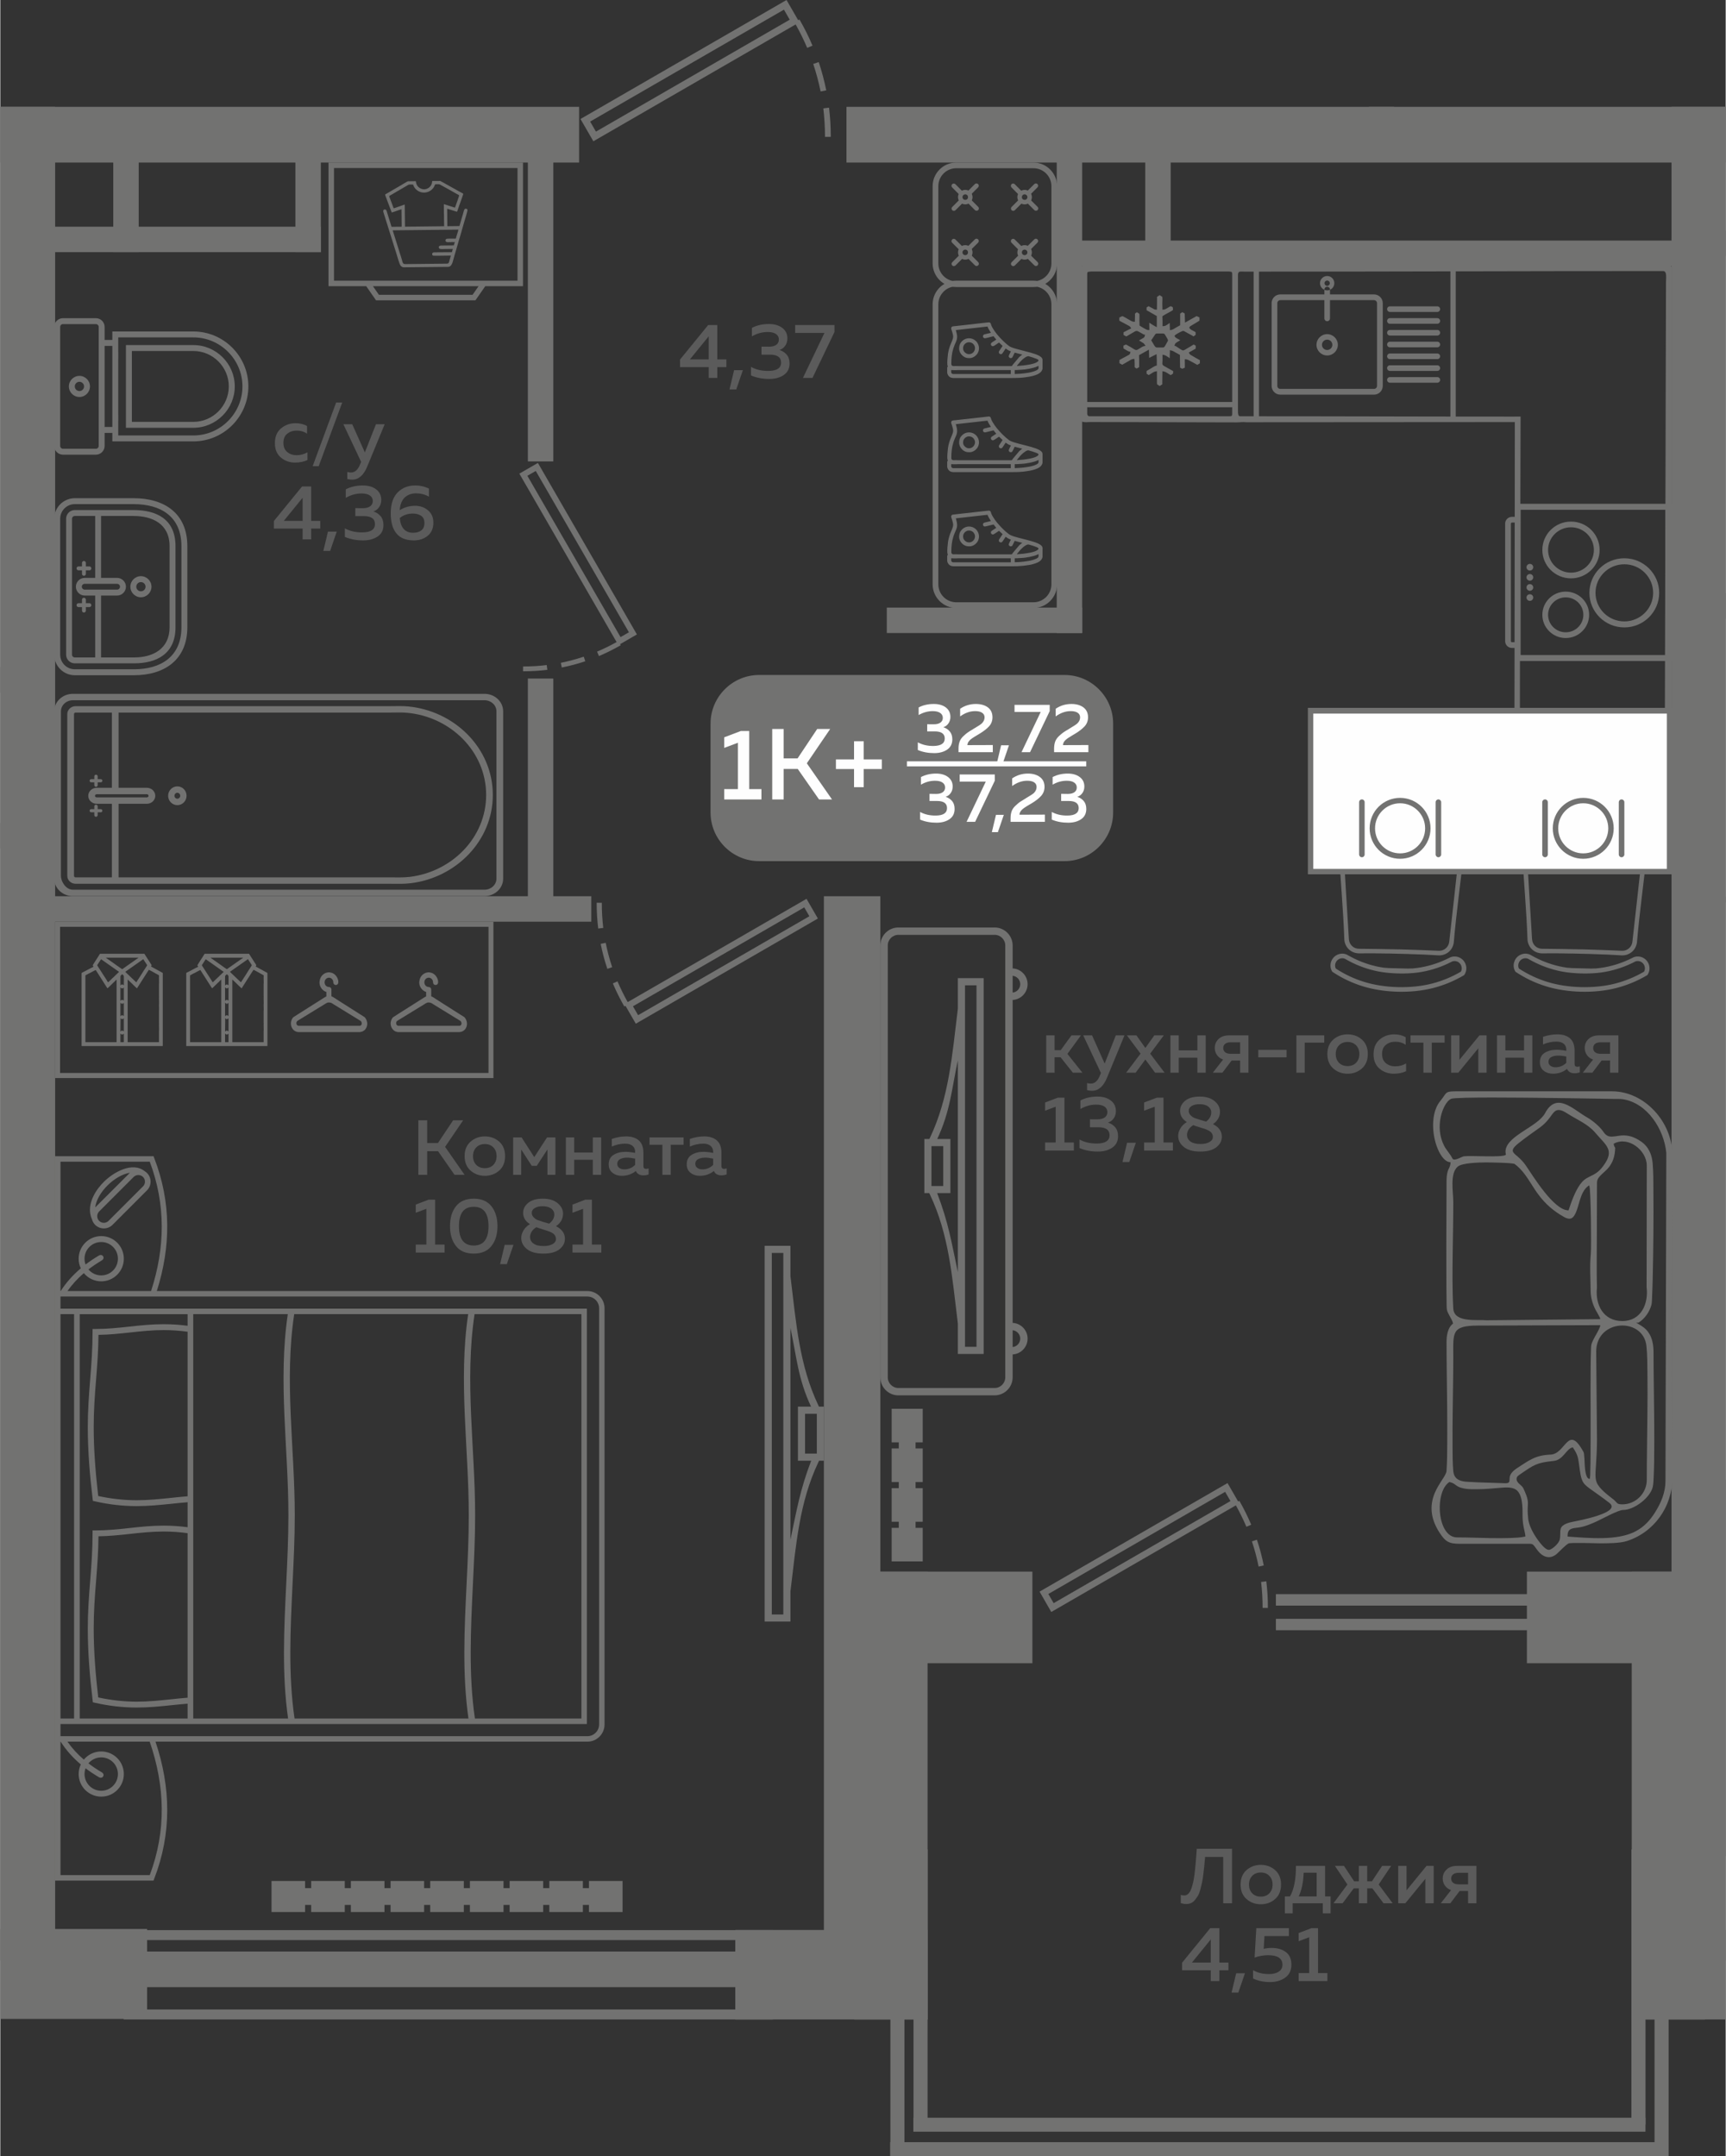 <?xml version="1.0" encoding="UTF-8"?>
<!DOCTYPE svg PUBLIC "-//W3C//DTD SVG 1.1//EN" "http://www.w3.org/Graphics/SVG/1.1/DTD/svg11.dtd">
<!-- Creator: CorelDRAW 2020 (64-Bit) -->
<svg xmlns="http://www.w3.org/2000/svg" xml:space="preserve" width="442px" height="552px" version="1.1" style="shape-rendering:geometricPrecision; text-rendering:geometricPrecision; image-rendering:optimizeQuality; fill-rule:evenodd; clip-rule:evenodd"
viewBox="0 0 393.35 491.42"
 xmlns:xlink="http://www.w3.org/1999/xlink"
 xmlns:xodm="http://www.corel.com/coreldraw/odm/2003">
 <rect x="0" y="0" width="393.35" height="491.42" fill="#333333" stroke="none"/>
 <defs>
  <style type="text/css">
   <![CDATA[
    .fil2 {fill:#FEFEFE}
    .fil0 {fill:#727271}
    .fil5 {fill:#727271}
    .fil3 {fill:#5B5B5B}
    .fil1 {fill:#FEFEFE}
    .fil4 {fill:#727271;fill-rule:nonzero}
   ]]>
  </style>
 </defs>
 <g id="Слой_x0020_1">
  <g id="_1787239938736">
   <polygon class="fil0" points="371.93,439.88 393.35,439.88 393.35,460.27 371.93,460.27 "/>
   <polygon class="fil0" points="167.56,439.88 211.4,439.88 211.4,460.27 167.56,460.27 "/>
   <polygon class="fil0" points="0,439.65 33.47,439.65 33.47,460.15 0,460.15 "/>
   <polygon class="fil0" points="393.35,446.86 381,446.86 381,24.35 393.35,24.35 "/>
   <polygon class="fil0" points="187.76,204.27 200.63,204.27 200.63,447.05 187.76,447.05 "/>
   <polygon class="fil0" points="12.5,24.35 12.5,446.86 0,446.86 0,24.35 "/>
   <polygon class="fil0" points="393.35,37.05 192.91,37.05 192.91,24.35 393.35,24.35 "/>
   <polygon class="fil0" points="317.76,24.35 317.76,28.68 311.96,28.68 311.96,24.35 "/>
   <polygon class="fil0" points="383.6,135.21 393.35,135.21 393.35,141.01 383.6,141.01 "/>
   <polygon class="fil0" points="383.6,52.53 393.35,52.53 393.35,58.33 383.6,58.33 "/>
   <polygon class="fil0" points="202.1,138.48 246.64,138.48 246.64,144.28 202.1,144.28 "/>
   <polygon class="fil0" points="246.64,27.71 246.64,144.28 240.84,144.28 240.84,27.71 "/>
   <polygon class="fil0" points="241.91,54.83 382.21,54.83 382.21,60.63 241.91,60.63 "/>
   <polygon class="fil0" points="266.82,29.93 266.82,58.13 261.02,58.13 261.02,29.93 "/>
   <polygon class="fil0" points="120.27,208.09 120.27,154.65 126.07,154.65 126.07,208.09 "/>
   <polygon class="fil0" points="120.27,105.17 120.27,34.05 126.07,34.05 126.07,105.17 "/>
   <polygon class="fil0" points="131.95,24.35 131.95,37.05 0,37.05 0,24.35 "/>
   <polygon class="fil0" points="8.91,204.27 134.73,204.27 134.73,210.07 8.91,210.07 "/>
   <polygon class="fil0" points="0,187.57 9.46,187.57 9.46,193.37 0,193.37 "/>
   <polygon class="fil0" points="73.07,57.47 8.95,57.47 8.95,51.67 73.07,51.67 "/>
   <polygon class="fil0" points="73.07,30.64 73.07,57.47 67.27,57.47 67.27,30.64 "/>
   <path class="fil0" d="M132.27 27.12l2.93 5.08 46.12 -26.63c0.98,1.74 1.85,3.5 2.63,5.35l1.21 -0.52c-0.87,-2.06 -1.85,-4.02 -2.97,-5.96l-0.29 0.17 -2.66 -4.61 -46.97 27.12zm57.06 4.08c0,-2.24 -0.13,-4.44 -0.4,-6.66l-1.3 0.16c0.25,2.17 0.38,4.3 0.38,6.49l1.32 0.01zm-1.03 -10.61c-0.45,-2.19 -1.01,-4.33 -1.72,-6.44l-1.25 0.42c0.69,2.09 1.24,4.13 1.68,6.28l1.29 -0.26zm-9.65 -18.39l1.32 2.29 -44.18 25.51 -1.32 -2.29 44.18 -25.51z"/>
   <polygon class="fil0" points="194.69,358.2 211.4,358.2 211.4,460.27 194.69,460.27 "/>
   <polygon class="fil0" points="371.93,358.2 388.63,358.2 388.63,460.27 371.93,460.27 "/>
   <polygon class="fil0" points="348.03,358.2 388.63,358.2 388.63,379.08 348.03,379.08 "/>
   <polygon class="fil0" points="194.69,358.2 235.29,358.2 235.29,379.08 194.69,379.08 "/>
   <polygon class="fil0" points="6.65,152.03 0,152.03 0,157.83 6.65,157.83 "/>
   <polygon class="fil0" points="31.55,30.64 31.55,57.47 25.75,57.47 25.75,30.64 "/>
   <g>
    <polygon class="fil0" points="176.13,439.91 176.13,442.18 28.13,442.18 28.13,439.91 "/>
    <polygon class="fil0" points="176.13,458 176.13,460.27 28.13,460.27 28.13,458 "/>
    <polygon class="fil0" points="176.13,444.79 176.13,452.91 28.13,452.91 28.13,444.79 "/>
   </g>
   <path class="fil0" d="M236.93 362.76l2.67 4.64 42.08 -24.3c0.89,1.59 1.68,3.2 2.4,4.88l1.1 -0.47c-0.8,-1.89 -1.69,-3.67 -2.7,-5.44l-0.28 0.15 -2.42 -4.2 -42.85 24.74zm52.05 3.72c0.01,-2.04 -0.11,-4.04 -0.36,-6.07l-1.19 0.15c0.24,1.98 0.35,3.92 0.35,5.91l1.2 0.01zm-0.94 -9.68c-0.4,-1.99 -0.91,-3.94 -1.56,-5.87l-1.14 0.38c0.63,1.9 1.13,3.77 1.53,5.74l1.17 -0.25zm-8.8 -16.78l1.21 2.1 -40.31 23.27 -1.21 -2.09 40.31 -23.28z"/>
   <g>
    <path class="fil0" d="M172.99 153.84l69.64 0c6.09,0 11.07,4.98 11.07,11.07l0 20.29c0,6.09 -4.98,11.07 -11.07,11.07l-69.64 0c-6.09,0 -11.07,-4.98 -11.07,-11.07l0 -20.29c0,-6.09 4.98,-11.07 11.07,-11.07z"/>
    <polygon class="fil1" points="206.69,173.52 247.57,173.52 247.57,174.67 206.69,174.67 "/>
    <path class="fil2" d="M168.82 166.61l1.92 0 0 13.24 2.78 0 0 2.36 -8.49 0 0 -2.36 3.12 0 0 -10.56 -3.12 1.17 0 -2.41 3.79 -1.44zm9.77 15.6l-2.61 0 0 -16.06 2.61 0 0 6.7 3.17 0 4.47 -6.7 2.96 0 -5.32 7.82 5.74 8.24 -2.96 0 -4.85 -6.95 -3.21 0 0 6.95zm18.25 -9.13l4.13 0 0 2.2 -4.13 0 0 4.13 -2.21 0 0 -4.13 -4.13 0 0 -2.2 4.13 0 0 -4.13 2.21 0 0 4.13z"/>
    <path class="fil2" d="M216.6 163.4c0,0.56 -0.15,1.05 -0.44,1.47 -0.29,0.43 -0.68,0.72 -1.17,0.88 0.59,0.18 1.07,0.49 1.46,0.95 0.39,0.45 0.59,1.06 0.59,1.81 0,1.02 -0.39,1.8 -1.17,2.34 -0.79,0.53 -1.77,0.8 -2.95,0.8 -1.39,0 -2.64,-0.24 -3.75,-0.71l0 -1.75c1.04,0.57 2.24,0.85 3.6,0.83 1.69,-0.03 2.54,-0.59 2.54,-1.7 0,-1.08 -0.76,-1.62 -2.28,-1.62l-1.72 0 0 -1.63 1.51 0.01c0.66,0 1.16,-0.13 1.51,-0.39 0.36,-0.26 0.54,-0.61 0.54,-1.07 0,-0.48 -0.2,-0.86 -0.6,-1.13 -0.4,-0.27 -0.96,-0.41 -1.69,-0.41 -1.12,0 -2.19,0.3 -3.22,0.89l0 -1.73c1.01,-0.53 2.16,-0.79 3.46,-0.79 1.13,0 2.04,0.26 2.74,0.79 0.69,0.53 1.04,1.25 1.04,2.16zm2.22 -1.86c1.07,-0.73 2.26,-1.09 3.58,-1.09 1.13,0 2.05,0.26 2.75,0.78 0.7,0.53 1.04,1.28 1.04,2.25 0,0.81 -0.26,1.51 -0.8,2.09 -0.53,0.57 -1.26,1.13 -2.18,1.68 -0.07,0.05 -0.21,0.13 -0.4,0.24 -0.2,0.12 -0.34,0.2 -0.41,0.25 -0.08,0.05 -0.21,0.12 -0.38,0.23 -0.17,0.1 -0.29,0.18 -0.37,0.24 -0.08,0.05 -0.19,0.13 -0.32,0.23 -0.13,0.1 -0.23,0.18 -0.29,0.25 -0.07,0.07 -0.14,0.15 -0.22,0.25 -0.09,0.11 -0.15,0.2 -0.19,0.28 -0.03,0.09 -0.07,0.18 -0.1,0.29 -0.03,0.1 -0.05,0.21 -0.05,0.32l5.79 -0.02 0 1.63 -7.82 0 0 -0.82c0,-0.59 0.08,-1.12 0.25,-1.58 0.16,-0.46 0.45,-0.88 0.87,-1.27 0.42,-0.39 0.74,-0.66 0.98,-0.82 0.23,-0.17 0.64,-0.42 1.23,-0.77 0.06,-0.05 0.1,-0.08 0.14,-0.1 0.04,-0.02 0.08,-0.04 0.12,-0.06 0.89,-0.52 1.46,-0.9 1.71,-1.13 0.42,-0.41 0.64,-0.87 0.64,-1.38 0,-0.46 -0.19,-0.82 -0.57,-1.06 -0.37,-0.25 -0.9,-0.37 -1.58,-0.37 -1.17,0 -2.31,0.4 -3.42,1.21l0 -1.75zm9.79 12.25l-1.38 0 0.93 -3.93 1.79 0 -1.34 3.93zm-11.49 5.47c0,0.57 -0.15,1.06 -0.44,1.48 -0.29,0.42 -0.68,0.71 -1.16,0.87 0.58,0.18 1.06,0.5 1.46,0.95 0.39,0.46 0.58,1.06 0.58,1.81 0,1.03 -0.39,1.81 -1.17,2.34 -0.78,0.54 -1.77,0.8 -2.95,0.8 -1.39,0 -2.64,-0.23 -3.75,-0.71l0 -1.74c1.04,0.57 2.24,0.84 3.61,0.82 1.69,-0.02 2.53,-0.59 2.53,-1.7 0,-1.08 -0.76,-1.62 -2.28,-1.62l-1.71 0 0 -1.63 1.5 0.02c0.66,0 1.16,-0.13 1.52,-0.39 0.35,-0.26 0.53,-0.62 0.53,-1.07 0,-0.49 -0.2,-0.87 -0.6,-1.14 -0.39,-0.27 -0.96,-0.4 -1.69,-0.4 -1.12,0 -2.19,0.29 -3.22,0.89l0 -1.73c1.01,-0.53 2.16,-0.8 3.46,-0.8 1.13,0 2.05,0.27 2.74,0.8 0.69,0.53 1.04,1.24 1.04,2.15zm1.59 -2.74l8.01 0 0 1.43 -4.48 9.36 -1.95 0 4.38 -9.17 -5.96 0 0 -1.62zm8.72 13.14l-1.38 0 0.94 -3.94 1.79 0 -1.35 3.94zm3.79 -29.01l8.02 0 0 1.43 -4.48 9.36 -1.95 0 4.38 -9.17 -5.97 0 0 -1.62zm9.38 0.89c1.07,-0.73 2.26,-1.09 3.59,-1.09 1.13,0 2.04,0.26 2.74,0.78 0.7,0.53 1.05,1.28 1.05,2.25 0,0.81 -0.27,1.51 -0.8,2.09 -0.54,0.57 -1.26,1.13 -2.18,1.68 -0.08,0.05 -0.21,0.13 -0.41,0.24 -0.19,0.12 -0.33,0.2 -0.41,0.25 -0.08,0.05 -0.21,0.12 -0.37,0.23 -0.17,0.1 -0.3,0.18 -0.38,0.24 -0.08,0.05 -0.18,0.13 -0.32,0.23 -0.13,0.1 -0.22,0.18 -0.29,0.25 -0.06,0.07 -0.14,0.15 -0.22,0.25 -0.08,0.11 -0.15,0.2 -0.18,0.28 -0.04,0.09 -0.07,0.18 -0.11,0.29 -0.03,0.1 -0.04,0.21 -0.04,0.32l5.79 -0.02 0 1.63 -7.82 0 0 -0.82c0,-0.59 0.08,-1.12 0.24,-1.58 0.17,-0.46 0.46,-0.88 0.87,-1.27 0.42,-0.39 0.75,-0.66 0.98,-0.82 0.23,-0.17 0.64,-0.42 1.24,-0.77 0.05,-0.05 0.1,-0.08 0.13,-0.1 0.04,-0.02 0.08,-0.04 0.12,-0.06 0.89,-0.52 1.46,-0.9 1.71,-1.13 0.43,-0.41 0.64,-0.87 0.64,-1.38 0,-0.46 -0.19,-0.82 -0.56,-1.06 -0.38,-0.25 -0.91,-0.37 -1.58,-0.37 -1.18,0 -2.32,0.4 -3.43,1.21l0 -1.75zm-9.92 15.87c1.07,-0.73 2.27,-1.1 3.59,-1.1 1.13,0 2.05,0.27 2.74,0.79 0.7,0.52 1.05,1.27 1.05,2.24 0,0.82 -0.27,1.51 -0.8,2.09 -0.53,0.58 -1.26,1.14 -2.18,1.69 -0.08,0.04 -0.21,0.12 -0.41,0.24 -0.19,0.11 -0.33,0.2 -0.41,0.24 -0.08,0.05 -0.2,0.13 -0.37,0.23 -0.17,0.11 -0.29,0.19 -0.37,0.24 -0.08,0.05 -0.19,0.13 -0.32,0.23 -0.13,0.1 -0.23,0.19 -0.3,0.26 -0.06,0.06 -0.13,0.15 -0.22,0.25 -0.08,0.1 -0.14,0.19 -0.18,0.28 -0.04,0.08 -0.07,0.18 -0.1,0.28 -0.03,0.11 -0.05,0.21 -0.05,0.32l5.79 -0.02 0 1.64 -7.82 0 0 -0.83c0,-0.59 0.08,-1.11 0.24,-1.57 0.17,-0.47 0.46,-0.89 0.88,-1.27 0.42,-0.39 0.74,-0.67 0.97,-0.83 0.24,-0.16 0.65,-0.42 1.24,-0.77 0.05,-0.04 0.1,-0.07 0.14,-0.09 0.03,-0.03 0.07,-0.05 0.11,-0.07 0.89,-0.52 1.46,-0.89 1.72,-1.12 0.42,-0.42 0.63,-0.88 0.63,-1.38 0,-0.47 -0.18,-0.82 -0.56,-1.07 -0.38,-0.24 -0.9,-0.36 -1.58,-0.36 -1.17,0 -2.32,0.4 -3.43,1.2l0 -1.74zm16.46 1.85c0,0.57 -0.15,1.06 -0.44,1.48 -0.29,0.42 -0.68,0.71 -1.17,0.87 0.59,0.18 1.07,0.5 1.46,0.95 0.39,0.46 0.59,1.06 0.59,1.81 0,1.03 -0.39,1.81 -1.17,2.34 -0.79,0.54 -1.77,0.8 -2.95,0.8 -1.39,0 -2.64,-0.23 -3.75,-0.71l0 -1.74c1.04,0.57 2.24,0.84 3.6,0.82 1.69,-0.02 2.54,-0.59 2.54,-1.7 0,-1.08 -0.76,-1.62 -2.28,-1.62l-1.72 0 0 -1.63 1.51 0.02c0.66,0 1.16,-0.13 1.52,-0.39 0.35,-0.26 0.53,-0.62 0.53,-1.07 0,-0.49 -0.2,-0.87 -0.6,-1.14 -0.39,-0.27 -0.96,-0.4 -1.69,-0.4 -1.12,0 -2.19,0.29 -3.22,0.89l0 -1.73c1.01,-0.53 2.16,-0.8 3.46,-0.8 1.13,0 2.04,0.27 2.74,0.8 0.69,0.53 1.04,1.24 1.04,2.15z"/>
   </g>
   <path class="fil3" d="M240.35 244.49l-1.9 0 0 -8.51 1.9 0 0 3.37 1.4 0 2.45 -3.37 2.16 0 -3.08 4.22 3.42 4.29 -2.18 0 -2.81 -3.53 -1.36 0 0 3.53zm11.42 -2.09l2.54 -6.42 1.98 0 -3.99 9.66c-0.81,1.98 -1.95,2.97 -3.42,2.97 -0.34,0 -0.71,-0.05 -1.12,-0.15l0 -1.61c0.26,0.08 0.55,0.12 0.87,0.12 0.91,0 1.62,-0.66 2.11,-1.98l0.18 -0.43 -4.04 -8.58 2.02 0 2.87 6.42zm11.32 -6.42l2.16 0 -3.1 4.17 3.28 4.34 -2.16 0 -2.22 -3.01 -2.22 3.01 -2.16 0 3.28 -4.34 -3.11 -4.17 2.17 0 2.04 2.87 2.04 -2.87zm5.57 8.51l-1.9 0 0 -8.51 1.9 0 0 3.42 4.25 0 0 -3.42 1.9 0 0 8.51 -1.9 0 0 -3.42 -4.25 0 0 3.42zm9.95 0l-2.18 0 2.34 -3c-0.6,-0.21 -1.07,-0.55 -1.4,-1.03 -0.33,-0.47 -0.5,-1.01 -0.5,-1.61 0,-0.81 0.29,-1.5 0.88,-2.05 0.58,-0.55 1.38,-0.82 2.4,-0.82l4.4 0 0 8.51 -1.9 0 0 -2.78 -1.93 0 -2.11 2.78zm0.64 -6.59c-0.3,0.23 -0.45,0.55 -0.45,0.97 0,0.41 0.15,0.73 0.45,0.97 0.29,0.23 0.7,0.34 1.22,0.34l2.18 0 0 -2.62 -2.18 0c-0.52,0 -0.93,0.11 -1.22,0.34zm7.54 1.38l6.45 0 0 1.7 -6.45 0 0 -1.7zm10.58 5.21l-1.89 0 0 -8.51 6.35 0 0 1.66 -4.46 0 0 6.85zm6.52 -0.96c-0.9,-0.79 -1.35,-1.89 -1.35,-3.3 0,-1.4 0.45,-2.5 1.35,-3.3 0.91,-0.79 1.99,-1.18 3.26,-1.18 1.28,0 2.36,0.39 3.26,1.18 0.9,0.8 1.35,1.9 1.35,3.3 0,1.41 -0.45,2.51 -1.35,3.3 -0.9,0.8 -1.98,1.19 -3.26,1.19 -1.27,0 -2.35,-0.39 -3.26,-1.19zm5.19 -1.3c0.5,-0.5 0.75,-1.17 0.75,-2 0,-0.82 -0.25,-1.49 -0.75,-1.99 -0.5,-0.5 -1.14,-0.76 -1.93,-0.76 -0.81,0 -1.46,0.26 -1.95,0.76 -0.5,0.5 -0.75,1.17 -0.75,1.99 0,0.83 0.25,1.5 0.75,2 0.49,0.5 1.14,0.75 1.95,0.75 0.79,0 1.43,-0.25 1.93,-0.75zm3.99 -1.92c0,-1.48 0.47,-2.61 1.4,-3.39 0.94,-0.78 2.04,-1.17 3.3,-1.17 1.02,0 1.89,0.22 2.63,0.65l0 1.74c-0.66,-0.47 -1.45,-0.71 -2.36,-0.71 -0.84,0 -1.56,0.23 -2.15,0.7 -0.59,0.47 -0.88,1.17 -0.88,2.1 0,0.91 0.29,1.61 0.87,2.09 0.59,0.48 1.3,0.72 2.12,0.72 0.9,0 1.73,-0.22 2.49,-0.66l0 1.76c-0.82,0.39 -1.76,0.58 -2.82,0.58 -1.25,0 -2.32,-0.38 -3.23,-1.14 -0.91,-0.77 -1.37,-1.86 -1.37,-3.27zm13.27 4.18l-1.9 0 0 -6.85 -2.94 0 0 -1.66 7.77 0 0 1.66 -2.93 0 0 6.85zm6.05 0l-1.63 0 0 -8.51 1.89 0 0 5.57 4.56 -5.57 1.63 0 0 8.51 -1.89 0 0 -5.57 -4.56 5.57zm10.73 0l-1.9 0 0 -8.51 1.9 0 0 3.42 4.26 0 0 -3.42 1.89 0 0 8.51 -1.89 0 0 -3.42 -4.26 0 0 3.42zm15.78 -1.97c0,0.42 0.21,0.62 0.63,0.62 0.14,0 0.33,-0.03 0.56,-0.1l0 1.36c-0.35,0.14 -0.75,0.22 -1.2,0.22 -0.85,0 -1.42,-0.34 -1.71,-1 -0.91,0.74 -1.98,1.1 -3.21,1.1 -0.82,0 -1.53,-0.23 -2.11,-0.68 -0.58,-0.46 -0.87,-1.1 -0.87,-1.93 0,-0.99 0.38,-1.71 1.12,-2.17 0.75,-0.45 1.64,-0.68 2.68,-0.68 0.69,0 1.43,0.08 2.22,0.25l0 -0.3c0,-0.55 -0.2,-0.99 -0.59,-1.32 -0.39,-0.33 -0.94,-0.49 -1.65,-0.49 -1.05,0 -2.07,0.22 -3.07,0.65l0 -1.74c1.11,-0.37 2.2,-0.56 3.27,-0.56 1.24,0 2.21,0.3 2.9,0.92 0.69,0.61 1.03,1.55 1.03,2.8l0 3.05zm-3.74 -1.93c-0.62,0 -1.15,0.11 -1.58,0.34 -0.42,0.22 -0.63,0.58 -0.63,1.06 0,0.4 0.15,0.71 0.46,0.93 0.3,0.22 0.68,0.33 1.13,0.33 0.97,0 1.79,-0.34 2.47,-1.01l0 -1.44c-0.69,-0.14 -1.3,-0.21 -1.85,-0.21zm7.79 3.9l-2.18 0 2.34 -3c-0.6,-0.21 -1.07,-0.55 -1.4,-1.03 -0.33,-0.47 -0.5,-1.01 -0.5,-1.61 0,-0.81 0.29,-1.5 0.88,-2.05 0.58,-0.55 1.38,-0.82 2.4,-0.82l4.4 0 0 8.51 -1.9 0 0 -2.78 -1.93 0 -2.11 2.78zm0.64 -6.59c-0.3,0.23 -0.45,0.55 -0.45,0.97 0,0.41 0.15,0.73 0.45,0.97 0.29,0.23 0.7,0.34 1.22,0.34l2.18 0 0 -2.62 -2.18 0c-0.52,0 -0.93,0.11 -1.22,0.34zm-122.48 12.27l1.49 0 0 10.23 2.15 0 0 1.83 -6.56 0 0 -1.83 2.41 0 0 -8.16 -2.41 0.91 0 -1.87 2.92 -1.11zm13.22 3.06c0,0.63 -0.17,1.18 -0.49,1.65 -0.33,0.48 -0.76,0.8 -1.31,0.98 0.65,0.2 1.2,0.55 1.64,1.06 0.43,0.51 0.65,1.19 0.65,2.03 0,1.14 -0.43,2.01 -1.31,2.61 -0.88,0.6 -1.97,0.9 -3.3,0.9 -1.55,0 -2.94,-0.27 -4.18,-0.8l0 -1.95c1.15,0.64 2.5,0.94 4.02,0.92 1.89,-0.02 2.84,-0.66 2.84,-1.9 0,-1.2 -0.85,-1.81 -2.56,-1.81l-1.91 0 0 -1.82 1.68 0.01c0.74,0 1.3,-0.14 1.7,-0.43 0.39,-0.29 0.59,-0.69 0.59,-1.2 0,-0.54 -0.22,-0.96 -0.66,-1.27 -0.45,-0.3 -1.08,-0.45 -1.89,-0.45 -1.26,0 -2.46,0.33 -3.6,1l0 -1.94c1.12,-0.59 2.41,-0.89 3.86,-0.89 1.27,0 2.29,0.3 3.06,0.89 0.78,0.59 1.17,1.4 1.17,2.41zm3.05 11.62l-1.55 0 1.05 -4.4 2 0 -1.5 4.4zm6.31 -14.68l1.49 0 0 10.23 2.15 0 0 1.83 -6.57 0 0 -1.83 2.42 0 0 -8.16 -2.42 0.91 0 -1.87 2.93 -1.11zm5.27 2.99c0,-0.87 0.38,-1.63 1.15,-2.27 0.77,-0.64 1.89,-0.96 3.37,-0.96 1.39,0 2.49,0.34 3.31,1 0.82,0.66 1.24,1.45 1.27,2.36 0.02,1.18 -0.51,2.16 -1.6,2.92 1.35,0.68 2.02,1.63 2.02,2.86 0,0.95 -0.41,1.75 -1.24,2.4 -0.83,0.66 -2.06,0.99 -3.69,0.99 -1.62,0 -2.86,-0.35 -3.72,-1.04 -0.87,-0.69 -1.3,-1.53 -1.3,-2.53 0,-0.59 0.17,-1.17 0.52,-1.74 0.34,-0.56 0.82,-1.04 1.45,-1.41 -1.03,-0.67 -1.54,-1.52 -1.54,-2.58zm4.73 3.85c-0.78,-0.23 -1.36,-0.42 -1.73,-0.57 -0.46,0.29 -0.82,0.63 -1.06,1.02 -0.24,0.4 -0.36,0.8 -0.36,1.2 0.01,0.64 0.28,1.15 0.8,1.52 0.53,0.37 1.3,0.56 2.3,0.56 0.82,0 1.49,-0.15 2.01,-0.45 0.53,-0.29 0.79,-0.68 0.79,-1.15 0,-0.25 -0.04,-0.47 -0.14,-0.66 -0.09,-0.2 -0.21,-0.36 -0.36,-0.49 -0.15,-0.13 -0.34,-0.26 -0.58,-0.37 -0.23,-0.12 -0.47,-0.22 -0.69,-0.3 -0.22,-0.07 -0.49,-0.16 -0.8,-0.25 -0.02,-0.02 -0.04,-0.02 -0.06,-0.02 -0.02,0 -0.04,-0.01 -0.05,-0.02 -0.02,-0.01 -0.04,-0.02 -0.07,-0.02zm2.38 -3.47c0,-0.55 -0.24,-1 -0.71,-1.35 -0.47,-0.36 -1.13,-0.53 -1.97,-0.53 -0.75,0 -1.35,0.14 -1.8,0.42 -0.44,0.29 -0.66,0.64 -0.66,1.07 0,0.4 0.14,0.74 0.41,1.02 0.28,0.29 0.55,0.48 0.81,0.59 0.26,0.11 0.68,0.25 1.24,0.42 0.1,0.04 0.17,0.06 0.22,0.08 0.49,0.13 0.92,0.25 1.29,0.37 0.78,-0.6 1.17,-1.3 1.17,-2.09z"/>
   <path class="fil3" d="M62.6 101.02c0,-1.48 0.47,-2.61 1.41,-3.39 0.93,-0.78 2.03,-1.17 3.29,-1.17 1.02,0 1.9,0.22 2.63,0.65l0 1.74c-0.66,-0.47 -1.45,-0.71 -2.36,-0.71 -0.84,0 -1.55,0.24 -2.15,0.7 -0.59,0.47 -0.88,1.17 -0.88,2.11 0,0.91 0.29,1.6 0.88,2.08 0.58,0.48 1.29,0.72 2.11,0.72 0.9,0 1.73,-0.22 2.49,-0.66l0 1.76c-0.82,0.39 -1.76,0.58 -2.82,0.58 -1.24,0 -2.32,-0.38 -3.23,-1.14 -0.91,-0.76 -1.37,-1.86 -1.37,-3.27zm9.99 5.23l-1.38 0 5.35 -14.51 1.39 0 -5.36 14.51zm10.52 -3.14l2.53 -6.42 1.99 0 -3.99 9.67c-0.82,1.97 -1.96,2.96 -3.42,2.96 -0.35,0 -0.72,-0.05 -1.12,-0.15l0 -1.61c0.26,0.08 0.55,0.13 0.87,0.13 0.91,0 1.61,-0.67 2.11,-1.99l0.18 -0.43 -4.05 -8.58 2.02 0 2.88 6.42zm-14.32 7.77l2.08 0 0 7.84 2.07 0 0 1.75 -2.07 0 0 2.47 -1.95 0 0 -2.47 -6.55 0 0 -1.72 6.42 -7.87zm0.13 7.84l0 -5.27 -4.29 5.27 4.29 0zm6.28 6.84l-1.55 0 1.05 -4.4 2 0 -1.5 4.4zm11.65 -11.61c0,0.62 -0.16,1.17 -0.49,1.64 -0.32,0.48 -0.76,0.8 -1.3,0.98 0.65,0.2 1.19,0.56 1.63,1.06 0.44,0.51 0.66,1.19 0.66,2.03 0,1.14 -0.44,2.02 -1.32,2.61 -0.87,0.6 -1.97,0.9 -3.3,0.9 -1.54,0 -2.94,-0.27 -4.18,-0.8l0 -1.95c1.16,0.64 2.5,0.94 4.03,0.92 1.89,-0.02 2.83,-0.65 2.83,-1.9 0,-1.2 -0.85,-1.81 -2.55,-1.81l-1.92 0 0 -1.82 1.69 0.02c0.73,0 1.3,-0.15 1.69,-0.44 0.4,-0.29 0.6,-0.69 0.6,-1.2 0,-0.54 -0.23,-0.96 -0.67,-1.26 -0.44,-0.31 -1.07,-0.46 -1.89,-0.46 -1.25,0 -2.45,0.33 -3.6,1l0 -1.94c1.13,-0.59 2.41,-0.88 3.87,-0.88 1.26,0 2.28,0.29 3.06,0.88 0.77,0.59 1.16,1.4 1.16,2.42zm4.2 2.32c1.1,-0.66 2.27,-0.99 3.52,-0.99 1.12,0 2.09,0.33 2.92,1.02 0.83,0.68 1.24,1.62 1.24,2.82 0,1.28 -0.42,2.27 -1.27,2.98 -0.86,0.71 -1.91,1.07 -3.18,1.07 -1.8,0 -3.12,-0.53 -3.98,-1.6 -0.86,-1.06 -1.29,-2.58 -1.29,-4.56 0,-2.11 0.52,-3.7 1.57,-4.77 1.04,-1.06 2.38,-1.59 4.02,-1.59 1.11,0 2.15,0.23 3.12,0.71l0 1.84c-0.91,-0.51 -1.88,-0.76 -2.92,-0.76 -1.02,0 -1.87,0.3 -2.55,0.9 -0.68,0.61 -1.08,1.58 -1.2,2.93zm0.02 1.79c0.21,2.25 1.23,3.37 3.05,3.37 0.76,0 1.38,-0.18 1.86,-0.54 0.47,-0.36 0.71,-0.92 0.71,-1.68 0,-0.77 -0.25,-1.32 -0.75,-1.65 -0.5,-0.34 -1.15,-0.51 -1.94,-0.51 -1.1,0 -2.08,0.34 -2.93,1.01z"/>
   <path class="fil3" d="M161.38 74.08l2.08 0 0 7.84 2.07 0 0 1.75 -2.07 0 0 2.47 -1.96 0 0 -2.47 -6.54 0 0 -1.72 6.42 -7.87zm0.12 7.84l0 -5.27 -4.29 5.27 4.29 0zm6.28 6.84l-1.54 0 1.05 -4.4 2 0 -1.51 4.4zm11.66 -11.61c0,0.62 -0.17,1.17 -0.49,1.64 -0.33,0.48 -0.76,0.8 -1.31,0.98 0.65,0.2 1.2,0.56 1.64,1.06 0.43,0.51 0.65,1.19 0.65,2.03 0,1.14 -0.44,2.01 -1.31,2.61 -0.88,0.6 -1.97,0.9 -3.3,0.9 -1.55,0 -2.94,-0.27 -4.18,-0.8l0 -1.95c1.15,0.64 2.5,0.94 4.02,0.92 1.89,-0.02 2.84,-0.66 2.84,-1.9 0,-1.2 -0.85,-1.81 -2.56,-1.81l-1.91 0 0 -1.82 1.68 0.01c0.74,0 1.3,-0.14 1.7,-0.43 0.39,-0.29 0.59,-0.69 0.59,-1.2 0,-0.54 -0.22,-0.96 -0.66,-1.26 -0.45,-0.31 -1.08,-0.46 -1.89,-0.46 -1.26,0 -2.46,0.33 -3.6,1l0 -1.94c1.12,-0.59 2.41,-0.88 3.86,-0.88 1.27,0 2.29,0.29 3.06,0.88 0.78,0.59 1.17,1.4 1.17,2.42zm1.77 -3.07l8.96 0 0 1.59 -5.01 10.47 -2.18 0 4.9 -10.25 -6.67 0 0 -1.81z"/>
   <path class="fil3" d="M272.77 421.37l8.04 0 0 12.42 -2.02 0 0 -10.56 -4.12 0c-0.07,0.88 -0.13,1.56 -0.19,2.06 -0.05,0.5 -0.12,1.14 -0.22,1.92 -0.09,0.78 -0.19,1.4 -0.29,1.85 -0.1,0.46 -0.23,0.98 -0.38,1.57 -0.16,0.59 -0.33,1.06 -0.53,1.4 -0.21,0.34 -0.44,0.68 -0.7,1 -0.26,0.33 -0.55,0.56 -0.89,0.71 -0.34,0.15 -0.71,0.22 -1.13,0.22 -0.38,0 -0.78,-0.07 -1.22,-0.21l0 -1.86c0.24,0.08 0.52,0.12 0.85,0.12 0.32,-0.01 0.61,-0.14 0.87,-0.39 0.26,-0.25 0.48,-0.6 0.65,-1.06 0.17,-0.46 0.32,-0.97 0.45,-1.53 0.13,-0.57 0.24,-1.22 0.33,-1.97 0.09,-0.75 0.16,-1.48 0.23,-2.17 0.06,-0.69 0.12,-1.46 0.18,-2.31 0.04,-0.53 0.07,-0.94 0.09,-1.21zm11.34 11.46c-0.9,-0.79 -1.35,-1.89 -1.35,-3.3 0,-1.41 0.45,-2.51 1.35,-3.3 0.91,-0.79 1.99,-1.19 3.26,-1.19 1.28,0 2.36,0.4 3.26,1.19 0.9,0.79 1.35,1.89 1.35,3.3 0,1.41 -0.45,2.51 -1.35,3.3 -0.9,0.79 -1.98,1.19 -3.26,1.19 -1.27,0 -2.35,-0.4 -3.26,-1.19zm5.19 -1.3c0.5,-0.51 0.75,-1.17 0.75,-2 0,-0.83 -0.25,-1.49 -0.75,-1.99 -0.49,-0.51 -1.14,-0.76 -1.93,-0.76 -0.8,0 -1.46,0.25 -1.95,0.76 -0.5,0.5 -0.75,1.16 -0.75,1.99 0,0.83 0.25,1.49 0.75,2 0.49,0.5 1.15,0.75 1.95,0.75 0.79,0 1.44,-0.25 1.93,-0.75zm5.34 4.55l-1.79 0 0 -3.85 1.17 0c0.93,-1.66 1.38,-3.98 1.35,-6.96l6.65 0 0 6.96 1.26 0 0 3.85 -1.79 0 0 -2.29 -6.85 0 0 2.29zm2.5 -9.25c-0.07,2.13 -0.45,3.93 -1.13,5.4l4.09 0 0 -5.4 -2.96 0zm20.28 6.96l-2.08 0 -2.54 -3.39 -1.18 0 0 3.39 -1.9 0 0 -3.39 -1.17 0 -2.54 3.39 -2.07 0 3.17 -4.28 -2.85 -4.24 2.07 0 2.32 3.52 1.07 0 0 -3.52 1.9 0 0 3.52 1.08 0 2.32 -3.52 2.06 0 -2.84 4.24 3.18 4.28zm2.9 0l-1.63 0 0 -8.52 1.9 0 0 5.57 4.56 -5.57 1.63 0 0 8.52 -1.9 0 0 -5.57 -4.56 5.57zm10.26 0l-2.18 0 2.34 -3c-0.61,-0.21 -1.07,-0.56 -1.4,-1.03 -0.34,-0.47 -0.5,-1.01 -0.5,-1.61 0,-0.82 0.29,-1.5 0.88,-2.05 0.58,-0.55 1.38,-0.83 2.4,-0.83l4.4 0 0 8.52 -1.9 0 0 -2.79 -1.93 0 -2.11 2.79zm0.64 -6.59c-0.3,0.23 -0.45,0.55 -0.45,0.96 0,0.42 0.15,0.74 0.45,0.97 0.29,0.23 0.7,0.35 1.22,0.35l2.18 0 0 -2.63 -2.18 0c-0.52,0 -0.93,0.12 -1.22,0.35zm-55.38 12.26l2.08 0 0 7.84 2.07 0 0 1.76 -2.07 0 0 2.46 -1.96 0 0 -2.46 -6.54 0 0 -1.72 6.42 -7.88zm0.12 7.84l0 -5.27 -4.29 5.27 4.29 0zm6.28 6.85l-1.54 0 1.05 -4.4 2 0 -1.51 4.4zm4.1 -14.69l7.43 0 0 1.81 -5.57 0 -0.17 2.91c0.57,-0.14 1.18,-0.21 1.82,-0.21 1.29,0 2.36,0.31 3.21,0.93 0.85,0.62 1.28,1.59 1.28,2.92 0,1.25 -0.46,2.22 -1.39,2.9 -0.93,0.69 -2.09,1.03 -3.49,1.03 -1.45,0 -2.74,-0.27 -3.86,-0.81l0 -1.9c1.01,0.59 2.22,0.89 3.63,0.89 0.92,0 1.67,-0.19 2.23,-0.55 0.56,-0.37 0.84,-0.9 0.84,-1.58 0,-1.44 -1.09,-2.17 -3.28,-2.17 -1.02,0 -2.04,0.18 -3.07,0.54l0.39 -6.71zm12.58 0l1.49 0 0 10.24 2.14 0 0 1.82 -6.56 0 0 -1.82 2.41 0 0 -8.16 -2.41 0.9 0 -1.86 2.93 -1.12z"/>
   <path class="fil3" d="M97.32 267.76l-2.02 0 0 -12.42 2.02 0 0 5.18 2.45 0 3.46 -5.18 2.29 0 -4.12 6.05 4.44 6.37 -2.29 0 -3.75 -5.38 -2.48 0 0 5.38zm9.89 -0.96c-0.9,-0.79 -1.36,-1.89 -1.36,-3.3 0,-1.41 0.46,-2.51 1.36,-3.3 0.9,-0.79 1.99,-1.19 3.25,-1.19 1.28,0 2.37,0.4 3.27,1.19 0.9,0.79 1.35,1.89 1.35,3.3 0,1.41 -0.45,2.51 -1.35,3.3 -0.9,0.79 -1.99,1.19 -3.27,1.19 -1.26,0 -2.35,-0.4 -3.25,-1.19zm5.19 -1.3c0.49,-0.51 0.74,-1.17 0.74,-2 0,-0.83 -0.25,-1.49 -0.74,-1.99 -0.5,-0.51 -1.14,-0.76 -1.94,-0.76 -0.8,0 -1.45,0.25 -1.95,0.76 -0.49,0.5 -0.74,1.16 -0.74,1.99 0,0.83 0.25,1.49 0.74,2 0.5,0.5 1.15,0.75 1.95,0.75 0.8,0 1.44,-0.25 1.94,-0.75zm6.35 2.26l-1.83 0 0 -8.52 1.92 0 2.89 4.49 2.91 -4.49 1.91 0 0 8.52 -1.82 0 0 -5.77 -2.44 3.73 -1.13 0 -2.41 -3.73 0 5.77zm12.08 0l-1.9 0 0 -8.52 1.9 0 0 3.43 4.25 0 0 -3.43 1.9 0 0 8.52 -1.9 0 0 -3.43 -4.25 0 0 3.43zm15.78 -1.97c0,0.41 0.21,0.62 0.62,0.62 0.15,0 0.34,-0.04 0.57,-0.11l0 1.37c-0.35,0.14 -0.75,0.21 -1.2,0.21 -0.86,0 -1.42,-0.33 -1.71,-0.99 -0.91,0.73 -1.98,1.1 -3.21,1.1 -0.83,0 -1.53,-0.23 -2.11,-0.69 -0.58,-0.45 -0.87,-1.09 -0.87,-1.92 0,-0.99 0.38,-1.72 1.12,-2.17 0.75,-0.46 1.64,-0.69 2.68,-0.69 0.68,0 1.42,0.09 2.22,0.25l0 -0.3c0,-0.54 -0.2,-0.98 -0.59,-1.31 -0.39,-0.33 -0.94,-0.5 -1.65,-0.5 -1.05,0 -2.07,0.22 -3.07,0.66l0 -1.74c1.11,-0.38 2.2,-0.57 3.27,-0.57 1.24,0 2.2,0.31 2.9,0.93 0.69,0.61 1.03,1.54 1.03,2.8l0 3.05zm-3.74 -1.94c-0.63,0 -1.15,0.12 -1.58,0.34 -0.42,0.23 -0.64,0.58 -0.64,1.07 0,0.4 0.16,0.71 0.46,0.93 0.31,0.22 0.69,0.33 1.14,0.33 0.97,0 1.79,-0.34 2.47,-1.02l0 -1.43c-0.69,-0.14 -1.31,-0.22 -1.85,-0.22zm9.97 3.91l-1.9 0 0 -6.85 -2.94 0 0 -1.67 7.77 0 0 1.67 -2.93 0 0 6.85zm11.56 -1.97c0,0.41 0.21,0.62 0.62,0.62 0.15,0 0.34,-0.04 0.57,-0.11l0 1.37c-0.35,0.14 -0.75,0.21 -1.2,0.21 -0.86,0 -1.42,-0.33 -1.71,-0.99 -0.91,0.73 -1.98,1.1 -3.21,1.1 -0.82,0 -1.53,-0.23 -2.11,-0.69 -0.58,-0.45 -0.87,-1.09 -0.87,-1.92 0,-0.99 0.38,-1.72 1.12,-2.17 0.75,-0.46 1.64,-0.69 2.68,-0.69 0.68,0 1.42,0.09 2.22,0.25l0 -0.3c0,-0.54 -0.2,-0.98 -0.59,-1.31 -0.39,-0.33 -0.94,-0.5 -1.65,-0.5 -1.05,0 -2.07,0.22 -3.07,0.66l0 -1.74c1.11,-0.38 2.2,-0.57 3.27,-0.57 1.24,0 2.2,0.31 2.9,0.93 0.69,0.61 1.03,1.54 1.03,2.8l0 3.05zm-3.74 -1.94c-0.62,0 -1.15,0.12 -1.58,0.34 -0.42,0.23 -0.64,0.58 -0.64,1.07 0,0.4 0.16,0.71 0.47,0.93 0.3,0.22 0.68,0.33 1.13,0.33 0.97,0 1.79,-0.34 2.47,-1.02l0 -1.43c-0.69,-0.14 -1.3,-0.22 -1.85,-0.22zm-63.02 9.58l1.49 0 0 10.24 2.15 0 0 1.82 -6.57 0 0 -1.82 2.42 0 0 -8.16 -2.42 0.9 0 -1.86 2.93 -1.12zm6.24 10.56c-0.91,-1.15 -1.36,-2.66 -1.36,-4.53 0,-1.87 0.45,-3.38 1.36,-4.53 0.91,-1.15 2.26,-1.73 4.05,-1.73 1.78,0 3.13,0.58 4.04,1.73 0.91,1.15 1.37,2.66 1.37,4.53 0,1.87 -0.46,3.38 -1.37,4.53 -0.91,1.16 -2.26,1.73 -4.04,1.73 -1.79,0 -3.14,-0.57 -4.05,-1.73zm4.05 -0.11c2.24,0 3.37,-1.47 3.37,-4.42 0,-2.94 -1.13,-4.41 -3.37,-4.41 -2.25,0 -3.37,1.47 -3.37,4.41 0,2.95 1.12,4.42 3.37,4.42zm7.55 4.24l-1.54 0 1.05 -4.4 2 0 -1.51 4.4zm3.71 -11.69c0,-0.88 0.38,-1.63 1.15,-2.27 0.77,-0.64 1.89,-0.96 3.37,-0.96 1.39,0 2.49,0.33 3.31,0.99 0.82,0.67 1.25,1.45 1.27,2.36 0.02,1.19 -0.51,2.16 -1.6,2.93 1.35,0.67 2.03,1.63 2.03,2.86 0,0.94 -0.42,1.74 -1.25,2.4 -0.82,0.65 -2.05,0.98 -3.69,0.98 -1.62,0 -2.86,-0.34 -3.72,-1.03 -0.86,-0.7 -1.3,-1.54 -1.3,-2.53 0,-0.59 0.18,-1.17 0.52,-1.74 0.34,-0.57 0.83,-1.04 1.45,-1.42 -1.03,-0.66 -1.54,-1.52 -1.54,-2.57zm4.74 3.85c-0.78,-0.24 -1.36,-0.43 -1.74,-0.57 -0.46,0.28 -0.82,0.62 -1.06,1.02 -0.24,0.4 -0.36,0.8 -0.36,1.2 0.01,0.64 0.28,1.14 0.81,1.51 0.52,0.38 1.29,0.56 2.29,0.56 0.82,0 1.49,-0.15 2.02,-0.44 0.52,-0.3 0.79,-0.68 0.79,-1.15 0,-0.25 -0.05,-0.47 -0.15,-0.67 -0.09,-0.19 -0.21,-0.36 -0.36,-0.49 -0.15,-0.13 -0.34,-0.25 -0.58,-0.37 -0.23,-0.12 -0.46,-0.21 -0.69,-0.29 -0.22,-0.08 -0.49,-0.16 -0.8,-0.26 -0.02,-0.01 -0.04,-0.02 -0.06,-0.02 -0.02,0 -0.03,0 -0.05,-0.01 -0.02,-0.02 -0.04,-0.02 -0.06,-0.02zm2.37 -3.48c0,-0.54 -0.23,-0.99 -0.71,-1.35 -0.47,-0.35 -1.13,-0.53 -1.97,-0.53 -0.75,0 -1.35,0.14 -1.8,0.43 -0.44,0.28 -0.66,0.64 -0.66,1.06 0,0.4 0.14,0.75 0.42,1.03 0.27,0.28 0.54,0.48 0.8,0.59 0.26,0.1 0.68,0.24 1.24,0.42 0.1,0.04 0.17,0.06 0.22,0.07 0.49,0.13 0.93,0.26 1.29,0.37 0.78,-0.6 1.17,-1.3 1.17,-2.09zm7.08 -3.37l1.49 0 0 10.24 2.15 0 0 1.82 -6.57 0 0 -1.82 2.41 0 0 -8.16 -2.41 0.9 0 -1.86 2.93 -1.12z"/>
   <g>
    <polygon class="fil0" points="375.86,371.56 375.86,368.96 290.81,368.96 290.81,371.56 "/>
    <polygon class="fil0" points="375.86,365.95 375.86,363.34 290.81,363.34 290.81,365.95 "/>
   </g>
   <g>
    <path class="fil0" d="M122.56 105.51l-4.23 2.44 22.17 38.39c-1.45,0.81 -2.92,1.53 -4.45,2.18l0.43 1.01c1.72,-0.73 3.34,-1.54 4.96,-2.47l-0.14 -0.24 3.83 -2.22 -22.57 -39.09zm-3.39 47.49c1.86,0 3.69,-0.11 5.54,-0.33l-0.14 -1.09c-1.8,0.22 -3.58,0.33 -5.39,0.32l-0.01 1.1zm8.83 -0.86c1.82,-0.37 3.6,-0.83 5.36,-1.43l-0.35 -1.04c-1.74,0.58 -3.44,1.03 -5.23,1.4l0.22 1.07zm15.31 -8.03l-1.91 1.1 -21.24 -36.77 1.91 -1.1 21.24 36.77z"/>
    <g>
     <path class="fil0" d="M213.85 42.43l0 17.61c0,2.25 1.83,4.08 4.08,4.08l17.61 0c2.25,0 4.09,-1.83 4.09,-4.08l0 -17.61c0,-2.25 -1.84,-4.09 -4.09,-4.09l-17.61 0c-2.25,0 -4.08,1.84 -4.08,4.09zm-1.3 0l0 17.61c0,2.96 2.42,5.38 5.38,5.38l17.61 0c2.96,0 5.38,-2.42 5.38,-5.38l0 -17.61c0,-2.96 -2.42,-5.38 -5.38,-5.38l-17.61 0c-2.96,0 -5.38,2.42 -5.38,5.38z"/>
     <path class="fil0" d="M221.16 43.76c-0.65,-0.65 -1.7,-0.65 -2.34,0 -0.65,0.64 -0.65,1.69 0,2.34 0.64,0.65 1.69,0.65 2.34,0 0.65,-0.65 0.65,-1.7 0,-2.34zm-0.72 0.72c-0.25,-0.25 -0.65,-0.25 -0.9,0 -0.25,0.25 -0.25,0.65 0,0.9 0.25,0.24 0.65,0.24 0.9,0 0.24,-0.25 0.24,-0.65 0,-0.9z"/>
     <path class="fil0" d="M222.94 47.15l-1.57 -1.58c-0.2,-0.2 -0.54,-0.2 -0.74,0l0 0c-0.2,0.21 -0.2,0.54 0,0.74l1.57 1.58c0.21,0.2 0.54,0.2 0.74,0l0 0c0.21,-0.21 0.21,-0.54 0,-0.74zm-5.18 0.76l1.6 -1.6c0.2,-0.2 0.2,-0.54 0,-0.74l0 0c-0.21,-0.2 -0.54,-0.2 -0.74,0l-1.6 1.6c-0.21,0.2 -0.21,0.54 0,0.74l0 0c0.2,0.2 0.54,0.2 0.74,0zm4.42 -5.95l-1.53 1.53c-0.2,0.2 -0.2,0.53 0,0.74l0 0c0.21,0.2 0.54,0.2 0.75,0l1.52 -1.53c0.2,-0.2 0.21,-0.54 0,-0.74l0 0c-0.2,-0.2 -0.54,-0.2 -0.74,0zm-5.18 0.76l1.62 1.63c0.2,0.2 0.53,0.2 0.74,0l0 0c0.2,-0.21 0.2,-0.54 0,-0.74l-1.62 -1.63c-0.21,-0.2 -0.54,-0.2 -0.74,0l0 0c-0.21,0.21 -0.21,0.54 0,0.74z"/>
     <path class="fil0" d="M221.16 56.35c-0.65,-0.64 -1.7,-0.64 -2.34,0 -0.65,0.65 -0.65,1.7 0,2.35 0.64,0.64 1.69,0.64 2.34,0 0.65,-0.65 0.65,-1.7 0,-2.35zm-0.72 0.73c-0.25,-0.25 -0.65,-0.25 -0.9,0 -0.25,0.24 -0.25,0.65 0,0.89 0.25,0.25 0.65,0.25 0.9,0 0.24,-0.24 0.24,-0.65 0,-0.89z"/>
     <path class="fil0" d="M222.94 59.74l-1.57 -1.57c-0.2,-0.21 -0.54,-0.21 -0.74,0l0 0c-0.2,0.2 -0.2,0.54 0,0.74l1.57 1.57c0.21,0.21 0.54,0.21 0.74,0l0 0c0.21,-0.2 0.21,-0.53 0,-0.74zm-5.18 0.77l1.6 -1.6c0.2,-0.21 0.2,-0.54 0,-0.74l0 0c-0.21,-0.21 -0.54,-0.21 -0.74,0l-1.6 1.6c-0.21,0.2 -0.21,0.53 0,0.74l0 0c0.2,0.2 0.54,0.2 0.74,0zm4.42 -5.95l-1.53 1.52c-0.2,0.21 -0.2,0.54 0,0.74l0 0c0.21,0.21 0.54,0.21 0.75,0l1.52 -1.52c0.2,-0.21 0.21,-0.54 0,-0.74l0 0c-0.2,-0.21 -0.54,-0.21 -0.74,0zm-5.18 0.76l1.62 1.62c0.2,0.21 0.53,0.2 0.74,0l0 0c0.2,-0.2 0.2,-0.54 0,-0.74l-1.62 -1.62c-0.21,-0.2 -0.54,-0.2 -0.74,0l0 0c-0.21,0.2 -0.21,0.54 0,0.74z"/>
     <path class="fil0" d="M234.69 43.76c-0.64,-0.65 -1.69,-0.65 -2.34,0 -0.65,0.64 -0.65,1.69 0,2.34 0.65,0.65 1.7,0.65 2.34,0 0.65,-0.65 0.65,-1.7 0,-2.34zm-0.72 0.72c-0.25,-0.25 -0.65,-0.25 -0.9,0 -0.24,0.25 -0.24,0.65 0,0.9 0.25,0.24 0.65,0.24 0.9,0 0.25,-0.25 0.25,-0.65 0,-0.9z"/>
     <path class="fil0" d="M236.48 47.15l-1.58 -1.58c-0.2,-0.2 -0.53,-0.2 -0.74,0l0 0c-0.2,0.21 -0.2,0.54 0,0.74l1.58 1.58c0.2,0.2 0.53,0.2 0.74,0l0 0c0.2,-0.21 0.2,-0.54 0,-0.74zm-5.19 0.76l1.6 -1.6c0.2,-0.2 0.2,-0.54 0,-0.74l0 0c-0.2,-0.2 -0.54,-0.2 -0.74,0l-1.6 1.6c-0.2,0.2 -0.2,0.54 0,0.74l0 0c0.21,0.2 0.54,0.2 0.74,0zm4.43 -5.95l-1.53 1.53c-0.2,0.2 -0.2,0.53 0,0.74l0 0c0.2,0.2 0.54,0.2 0.74,0l1.52 -1.53c0.21,-0.2 0.21,-0.54 0,-0.74l0 0c-0.2,-0.2 -0.53,-0.2 -0.73,0zm-5.19 0.76l1.62 1.63c0.21,0.2 0.54,0.2 0.74,0l0 0c0.21,-0.21 0.21,-0.54 0,-0.74l-1.62 -1.63c-0.2,-0.2 -0.54,-0.2 -0.74,0l0 0c-0.2,0.21 -0.2,0.54 0,0.74z"/>
     <path class="fil0" d="M234.69 56.35c-0.64,-0.64 -1.69,-0.64 -2.34,0 -0.65,0.65 -0.65,1.7 0,2.35 0.65,0.64 1.7,0.64 2.34,0 0.65,-0.65 0.65,-1.7 0,-2.35zm-0.72 0.73c-0.25,-0.25 -0.65,-0.25 -0.9,0 -0.24,0.24 -0.24,0.65 0,0.89 0.25,0.25 0.65,0.25 0.9,0 0.25,-0.24 0.25,-0.65 0,-0.89z"/>
     <path class="fil0" d="M236.48 59.74l-1.58 -1.57c-0.2,-0.21 -0.53,-0.21 -0.74,0l0 0c-0.2,0.2 -0.2,0.54 0,0.74l1.58 1.57c0.2,0.21 0.53,0.21 0.74,0l0 0c0.2,-0.2 0.2,-0.53 0,-0.74zm-5.19 0.77l1.6 -1.6c0.2,-0.21 0.2,-0.54 0,-0.74l0 0c-0.2,-0.21 -0.54,-0.21 -0.74,0l-1.6 1.6c-0.2,0.2 -0.2,0.53 0,0.74l0 0c0.21,0.2 0.54,0.2 0.74,0zm4.43 -5.95l-1.53 1.52c-0.2,0.21 -0.2,0.54 0,0.74l0 0c0.2,0.21 0.54,0.21 0.74,0l1.52 -1.52c0.21,-0.21 0.21,-0.54 0,-0.74l0 0c-0.2,-0.21 -0.53,-0.21 -0.73,0zm-5.19 0.76l1.62 1.62c0.21,0.21 0.54,0.2 0.74,0l0 0c0.21,-0.2 0.21,-0.54 0,-0.74l-1.62 -1.62c-0.2,-0.2 -0.54,-0.2 -0.74,0l0 0c-0.2,0.2 -0.2,0.54 0,0.74z"/>
     <g>
      <path class="fil0" d="M213.85 133.19l0 -63.84c0,-2.24 1.83,-4.08 4.08,-4.08l17.61 0c2.25,0 4.09,1.84 4.09,4.08l0 63.84c0,2.24 -1.84,4.08 -4.09,4.08l-17.61 0c-2.25,0 -4.08,-1.84 -4.08,-4.08zm-1.3 0l0 -63.84c0,-2.96 2.42,-5.38 5.38,-5.38l17.61 0c2.96,0 5.38,2.43 5.38,5.38l0 63.84c0,2.95 -2.42,5.38 -5.38,5.38l-17.61 0c-2.96,0 -5.38,-2.43 -5.38,-5.38z"/>
      <g>
       <path class="fil0" d="M216.78 106.28l0 -0.49c0.24,0 0.4,0.02 0.62,0.02 0.21,0 0.42,0 0.64,0 0.13,0 0.17,-0.02 0.29,-0.02l11.98 0c0.04,0 0.06,0.01 0.06,0.06l0 0.85 -13.14 0c-0.23,0 -0.45,-0.19 -0.45,-0.42zm14.48 0.36l0 -0.79c0,-0.1 0.17,-0.06 0.34,-0.06 0.25,0 0.89,-0.06 1.15,-0.06 0.92,-0.03 2.86,-0.37 3.67,-0.77 0.08,-0.04 0.19,-0.11 0.27,-0.13 0,0.33 0.06,0.63 -0.12,0.79 -0.4,0.4 -1.49,0.66 -2.01,0.75 -0.32,0.05 -0.86,0.15 -1.2,0.18 -0.49,0.05 -1.24,0.13 -1.72,0.13 -0.28,0 -0.38,0.06 -0.38,-0.04zm0.49 -1.76c0.02,-0.06 0.15,-0.23 0.2,-0.29l0.58 -0.69c0.35,-0.4 1.07,-1.05 1.59,-1.22 0.19,-0.06 0.22,-0.06 0.4,0 0.56,0.16 0.99,0.27 1.55,0.49 0.47,0.19 0.98,0.36 0.28,0.81 -0.73,0.47 -2.25,0.66 -3.15,0.78l-1.45 0.12zm-7.13 -8.96c0.14,-0.01 0.32,-0.04 0.44,-0.04 0.04,0.17 0.26,0.58 0.36,0.74l0.41 0.68 -1.06 0.26c-0.34,0.08 -0.75,0.11 -0.75,0.55 0,0.26 0.21,0.44 0.47,0.44 0.09,0 0.83,-0.19 0.98,-0.23l0.97 -0.24c0.04,0.08 0.1,0.14 0.16,0.21 0.05,0.07 0.09,0.12 0.15,0.19 0.1,0.13 0.21,0.23 0.31,0.37l-1.04 0.69c-0.38,0.28 -0.14,0.81 0.23,0.81l0.11 0c0.13,0 0.82,-0.49 1.01,-0.61l0.32 -0.21 0.81 0.76 -0.67 1.01c-0.16,0.24 -0.18,0.23 -0.18,0.5 0,0.27 0.53,0.61 0.84,0.16l0.71 -1.07 0.28 0.18c0.45,0.34 0.57,0.29 0.91,0.47 -0.09,0.18 -0.49,0.92 -0.49,1.09 0,0.22 0.2,0.44 0.43,0.44 0.38,0 0.42,-0.21 0.59,-0.55l0.34 -0.7c0.03,0 1.59,0.43 1.72,0.45 -0.01,0.01 -0.03,0.02 -0.05,0.03 -0.19,0.16 -0.46,0.36 -0.65,0.54l-1.44 1.72c-0.05,0.07 -0.2,0.34 -0.28,0.34l-12.02 0c-0.26,0 -0.45,-0.02 -0.72,-0.02 -0.19,0 -0.6,0.03 -0.74,-0.03 -0.15,-0.06 -0.27,-0.24 -0.27,-0.46 0,-1.31 0.12,-2.43 0.44,-3.44 0.04,-0.14 0.07,-0.23 0.12,-0.37 0.5,-1.45 1.08,-1.79 0.56,-3.56 -0.03,-0.1 -0.08,-0.24 -0.09,-0.34l6.78 -0.76zm-8.75 9.32l0 1.21 0.02 0.04c0.06,0.21 0.04,0.26 0.2,0.5 0.43,0.65 0.98,0.62 1.73,0.62l12.51 0c0.53,0 1.01,-0.01 1.52,-0.02l0.75 -0.04c0.48,-0.01 1.6,-0.18 2.07,-0.26 0.2,-0.03 0.47,-0.09 0.65,-0.14 0.21,-0.06 0.4,-0.11 0.6,-0.18 0.71,-0.24 1.47,-0.62 1.66,-1.38l0.03 -0.08 0 -2.12c-0.01,0 -0.01,-0.01 -0.01,-0.01l-0.08 -0.24c-0.39,-0.78 -2.47,-1.26 -3.34,-1.5 -0.64,-0.19 -1.38,-0.34 -2.06,-0.53 -0.54,-0.16 -1.47,-0.39 -1.92,-0.65 -0.41,-0.24 -0.69,-0.53 -1.02,-0.79 -0.31,-0.25 -0.78,-0.74 -1.06,-1.02l-0.45 -0.5c-0.53,-0.53 -1.45,-1.81 -1.72,-2.48l-0.16 -0.48c-0.07,-0.14 -0.2,-0.24 -0.37,-0.27 -0.09,-0.01 -0.99,0.11 -1.17,0.13 -0.38,0.03 -0.77,0.08 -1.16,0.13l-4.07 0.45c-0.53,0.08 -1.2,0.12 -1.74,0.19 -0.24,0.04 -0.3,0.05 -0.43,0.21 -0.11,0.16 -0.08,0.34 -0.02,0.52 0.12,0.33 0.21,0.65 0.3,1 0.11,0.44 0.14,0.65 0.02,1.11 -0.16,0.61 -0.65,1.45 -0.87,2.36 -0.11,0.42 -0.15,0.6 -0.23,1.07 -0.07,0.43 -0.2,1.96 -0.15,2.4 0.03,0.31 0.07,0.3 0.12,0.51 -0.03,0.05 -0.06,0.06 -0.09,0.11l-0.05 0.11c0,0 -0.01,0.01 -0.01,0.02zm3.63 -4.35l0 -0.15c0,-0.64 0.63,-1.28 1.27,-1.28 0.63,0 1.05,0.25 1.33,0.82 0.33,0.68 -0.08,1.65 -0.93,1.85 -0.26,0.07 -0.62,0.04 -0.84,-0.06 -0.44,-0.21 -0.83,-0.63 -0.83,-1.18zm-0.91 0c0,0.57 0.27,1.13 0.65,1.51 0.11,0.1 0.17,0.17 0.29,0.26 0.51,0.35 0.86,0.41 1.48,0.41 0.46,0 0.97,-0.24 1.31,-0.53l0.26 -0.27c0.05,-0.05 0.08,-0.08 0.12,-0.14 0.57,-0.79 0.55,-1.85 -0.02,-2.65 -0.08,-0.11 -0.14,-0.17 -0.24,-0.28 -0.89,-0.88 -2.31,-0.87 -3.19,0.01 -0.42,0.42 -0.66,0.94 -0.66,1.68z"/>
       <path class="fil0" d="M216.78 84.82l0 -0.48c0.24,0 0.4,0.02 0.62,0.02 0.21,0 0.42,0 0.64,0 0.13,0 0.17,-0.02 0.29,-0.02l11.98 0c0.04,0 0.06,0.01 0.06,0.06l0 0.85 -13.14 0c-0.23,0 -0.45,-0.2 -0.45,-0.43zm14.48 0.37l0 -0.79c0,-0.1 0.17,-0.06 0.34,-0.06 0.25,0 0.89,-0.06 1.15,-0.07 0.92,-0.02 2.86,-0.36 3.67,-0.76 0.08,-0.04 0.19,-0.11 0.27,-0.13 0,0.33 0.06,0.62 -0.12,0.79 -0.4,0.39 -1.49,0.66 -2.01,0.75 -0.32,0.05 -0.86,0.15 -1.2,0.18 -0.49,0.05 -1.24,0.13 -1.72,0.13 -0.28,0 -0.38,0.06 -0.38,-0.04zm0.49 -1.77c0.02,-0.06 0.15,-0.23 0.2,-0.28l0.58 -0.7c0.35,-0.4 1.07,-1.05 1.59,-1.21 0.19,-0.06 0.22,-0.06 0.4,-0.01 0.56,0.17 0.99,0.27 1.55,0.5 0.47,0.19 0.98,0.36 0.28,0.81 -0.73,0.46 -2.25,0.66 -3.15,0.77l-1.45 0.12zm-7.13 -8.95c0.14,-0.02 0.32,-0.05 0.44,-0.05 0.04,0.17 0.26,0.59 0.36,0.75l0.41 0.68 -1.06 0.26c-0.34,0.08 -0.75,0.1 -0.75,0.54 0,0.27 0.21,0.45 0.47,0.45 0.09,0 0.83,-0.19 0.98,-0.23l0.97 -0.24c0.04,0.08 0.1,0.14 0.16,0.21 0.05,0.07 0.09,0.11 0.15,0.18 0.1,0.14 0.21,0.23 0.31,0.38l-1.04 0.68c-0.38,0.29 -0.14,0.82 0.23,0.82l0.11 0c0.13,0 0.82,-0.49 1.01,-0.62l0.32 -0.21 0.81 0.77 -0.67 1c-0.16,0.25 -0.18,0.24 -0.18,0.51 0,0.27 0.53,0.61 0.84,0.15l0.71 -1.07 0.28 0.19c0.45,0.33 0.57,0.29 0.91,0.47 -0.09,0.18 -0.49,0.92 -0.49,1.08 0,0.22 0.2,0.45 0.43,0.45 0.38,0 0.42,-0.21 0.59,-0.55l0.34 -0.7c0.03,0 1.59,0.43 1.72,0.44 -0.01,0.02 -0.03,0.03 -0.05,0.04 -0.19,0.16 -0.46,0.36 -0.65,0.54l-1.44 1.72c-0.05,0.06 -0.2,0.33 -0.28,0.33l-12.02 0c-0.26,0 -0.45,-0.02 -0.72,-0.02 -0.19,0 -0.6,0.04 -0.74,-0.02 -0.15,-0.06 -0.27,-0.24 -0.27,-0.46 0,-1.31 0.12,-2.44 0.44,-3.45 0.04,-0.13 0.07,-0.23 0.12,-0.36 0.5,-1.45 1.08,-1.8 0.56,-3.56 -0.03,-0.1 -0.08,-0.24 -0.09,-0.34l6.78 -0.76zm-8.75 9.31l0 1.21 0.02 0.05c0.06,0.21 0.04,0.25 0.2,0.5 0.43,0.65 0.98,0.62 1.73,0.62l12.51 0c0.53,0 1.01,-0.01 1.52,-0.02l0.75 -0.04c0.48,-0.01 1.6,-0.18 2.07,-0.26 0.2,-0.03 0.47,-0.09 0.65,-0.14 0.21,-0.06 0.4,-0.11 0.6,-0.18 0.71,-0.24 1.47,-0.63 1.66,-1.38l0.03 -0.08 0 -2.12c-0.01,-0.01 -0.01,-0.01 -0.01,-0.02l-0.08 -0.23c-0.39,-0.78 -2.47,-1.26 -3.34,-1.5 -0.64,-0.19 -1.38,-0.34 -2.06,-0.54 -0.54,-0.15 -1.47,-0.38 -1.92,-0.64 -0.41,-0.24 -0.69,-0.53 -1.02,-0.79 -0.31,-0.25 -0.78,-0.74 -1.06,-1.02l-0.45 -0.5c-0.53,-0.53 -1.45,-1.81 -1.72,-2.49l-0.16 -0.47c-0.07,-0.15 -0.2,-0.25 -0.37,-0.27 -0.09,-0.01 -0.99,0.11 -1.17,0.12 -0.38,0.04 -0.77,0.09 -1.16,0.13l-4.07 0.46c-0.53,0.07 -1.2,0.12 -1.74,0.19 -0.24,0.03 -0.3,0.05 -0.43,0.21 -0.11,0.15 -0.08,0.34 -0.02,0.52 0.12,0.32 0.21,0.64 0.3,1 0.11,0.44 0.14,0.65 0.02,1.11 -0.16,0.61 -0.65,1.44 -0.87,2.35 -0.11,0.43 -0.15,0.6 -0.23,1.07 -0.07,0.44 -0.2,1.96 -0.15,2.41 0.03,0.31 0.07,0.3 0.12,0.51 -0.03,0.05 -0.06,0.06 -0.09,0.11l-0.05 0.11c0,0 -0.01,0.01 -0.01,0.01zm3.63 -4.35l0 -0.15c0,-0.64 0.63,-1.27 1.27,-1.27 0.63,0 1.05,0.25 1.33,0.82 0.33,0.68 -0.08,1.65 -0.93,1.85 -0.26,0.06 -0.62,0.04 -0.84,-0.06 -0.44,-0.22 -0.83,-0.64 -0.83,-1.19zm-0.91 0c0,0.58 0.27,1.14 0.65,1.51 0.11,0.11 0.17,0.17 0.29,0.26 0.51,0.36 0.86,0.42 1.48,0.42 0.46,0 0.97,-0.24 1.31,-0.54l0.26 -0.26c0.05,-0.05 0.08,-0.09 0.12,-0.14 0.57,-0.79 0.55,-1.85 -0.02,-2.65 -0.08,-0.12 -0.14,-0.18 -0.24,-0.28 -0.89,-0.88 -2.31,-0.87 -3.19,0.01 -0.42,0.42 -0.66,0.94 -0.66,1.67z"/>
       <path class="fil0" d="M216.78 127.73l0 -0.49c0.24,0 0.4,0.02 0.62,0.02 0.21,0 0.42,0 0.64,0 0.13,0 0.17,-0.02 0.29,-0.02l11.98 0c0.04,0 0.06,0.02 0.06,0.07l0 0.85 -13.14 0c-0.23,0 -0.45,-0.2 -0.45,-0.43zm14.48 0.36l0 -0.78c0,-0.1 0.17,-0.07 0.34,-0.07 0.25,0 0.89,-0.05 1.15,-0.06 0.92,-0.02 2.86,-0.37 3.67,-0.76 0.08,-0.04 0.19,-0.11 0.27,-0.13 0,0.33 0.06,0.62 -0.12,0.79 -0.4,0.39 -1.49,0.65 -2.01,0.74 -0.32,0.05 -0.86,0.15 -1.2,0.18 -0.49,0.05 -1.24,0.14 -1.72,0.13 -0.28,0 -0.38,0.06 -0.38,-0.04zm0.49 -1.76c0.02,-0.06 0.15,-0.23 0.2,-0.29l0.58 -0.69c0.35,-0.4 1.07,-1.05 1.59,-1.21 0.19,-0.07 0.22,-0.06 0.4,-0.01 0.56,0.16 0.99,0.27 1.55,0.49 0.47,0.19 0.98,0.37 0.28,0.81 -0.73,0.47 -2.25,0.66 -3.15,0.78l-1.45 0.12zm-7.13 -8.95c0.14,-0.02 0.32,-0.05 0.44,-0.05 0.04,0.17 0.26,0.59 0.36,0.75l0.41 0.67 -1.06 0.26c-0.34,0.09 -0.75,0.11 -0.75,0.55 0,0.27 0.21,0.44 0.47,0.44 0.09,0 0.83,-0.19 0.98,-0.23l0.97 -0.23c0.04,0.08 0.1,0.13 0.16,0.2 0.05,0.07 0.09,0.12 0.15,0.19 0.1,0.14 0.21,0.23 0.31,0.37l-1.04 0.69c-0.38,0.28 -0.14,0.82 0.23,0.82l0.11 0c0.13,0 0.82,-0.5 1.01,-0.62l0.32 -0.21 0.81 0.76 -0.67 1.01c-0.16,0.25 -0.18,0.23 -0.18,0.5 0,0.27 0.53,0.62 0.84,0.16l0.71 -1.07 0.28 0.19c0.45,0.33 0.57,0.29 0.91,0.47 -0.09,0.18 -0.49,0.92 -0.49,1.08 0,0.22 0.2,0.44 0.43,0.44 0.38,0 0.42,-0.2 0.59,-0.55l0.34 -0.7c0.03,0 1.59,0.44 1.72,0.45 -0.01,0.01 -0.03,0.02 -0.05,0.04 -0.19,0.16 -0.46,0.35 -0.65,0.54l-1.44 1.71c-0.05,0.07 -0.2,0.34 -0.28,0.34l-12.02 0c-0.26,0 -0.45,-0.02 -0.72,-0.02 -0.19,0 -0.6,0.03 -0.74,-0.02 -0.15,-0.07 -0.27,-0.25 -0.27,-0.47 0,-1.31 0.12,-2.43 0.44,-3.44 0.04,-0.14 0.07,-0.23 0.12,-0.37 0.5,-1.45 1.08,-1.79 0.56,-3.56 -0.03,-0.09 -0.08,-0.24 -0.09,-0.33l6.78 -0.76zm-8.75 9.31l0 1.21 0.02 0.05c0.06,0.21 0.04,0.25 0.2,0.49 0.43,0.65 0.98,0.63 1.73,0.63l12.51 0c0.53,0 1.01,-0.02 1.52,-0.02l0.75 -0.05c0.48,-0.01 1.6,-0.18 2.07,-0.25 0.2,-0.04 0.47,-0.09 0.65,-0.15 0.21,-0.06 0.4,-0.11 0.6,-0.18 0.71,-0.23 1.47,-0.62 1.66,-1.37l0.03 -0.08 0 -2.13c-0.01,0 -0.01,-0.01 -0.01,-0.01l-0.08 -0.23c-0.39,-0.79 -2.47,-1.26 -3.34,-1.51 -0.64,-0.18 -1.38,-0.34 -2.06,-0.53 -0.54,-0.15 -1.47,-0.39 -1.92,-0.65 -0.41,-0.24 -0.69,-0.52 -1.02,-0.78 -0.31,-0.26 -0.78,-0.75 -1.06,-1.02l-0.45 -0.51c-0.53,-0.52 -1.45,-1.8 -1.72,-2.48l-0.16 -0.48c-0.07,-0.14 -0.2,-0.24 -0.37,-0.26 -0.09,-0.01 -0.99,0.1 -1.17,0.12 -0.38,0.03 -0.77,0.09 -1.16,0.13l-4.07 0.45c-0.53,0.08 -1.2,0.12 -1.74,0.2 -0.24,0.03 -0.3,0.04 -0.43,0.21 -0.11,0.15 -0.08,0.33 -0.02,0.51 0.12,0.33 0.21,0.65 0.3,1 0.11,0.44 0.14,0.65 0.02,1.11 -0.16,0.62 -0.65,1.45 -0.87,2.36 -0.11,0.43 -0.15,0.6 -0.23,1.07 -0.07,0.43 -0.2,1.96 -0.15,2.4 0.03,0.32 0.07,0.31 0.12,0.52 -0.03,0.05 -0.06,0.06 -0.09,0.1l-0.05 0.12c0,-0.01 -0.01,0.01 -0.01,0.01zm3.63 -4.35l0 -0.15c0,-0.64 0.63,-1.27 1.27,-1.27 0.63,0 1.05,0.24 1.33,0.82 0.33,0.67 -0.08,1.64 -0.93,1.85 -0.26,0.06 -0.62,0.03 -0.84,-0.07 -0.44,-0.21 -0.83,-0.63 -0.83,-1.18zm-0.91 0c0,0.58 0.27,1.13 0.65,1.51 0.11,0.11 0.17,0.17 0.29,0.26 0.51,0.35 0.86,0.41 1.48,0.41 0.46,0 0.97,-0.23 1.31,-0.53l0.26 -0.27c0.05,-0.05 0.08,-0.08 0.12,-0.14 0.57,-0.79 0.55,-1.85 -0.02,-2.64 -0.08,-0.12 -0.14,-0.18 -0.24,-0.28 -0.89,-0.89 -2.31,-0.87 -3.19,0.01 -0.42,0.42 -0.66,0.94 -0.66,1.67z"/>
      </g>
     </g>
    </g>
   </g>
   <path class="fil0" d="M392.04 343.18c-0.01,-2.11 0.45,-4.17 1.31,-6.04l0 86.02c-0.85,-1.79 -1.32,-3.74 -1.31,-5.7 0.08,-24.76 0.14,-49.52 0,-74.28z"/>
   <g>
    <path class="fil0" d="M28.64 78.65l0 18.85 15.38 0c5.18,0 9.43,-4.25 9.43,-9.43 0,-5.17 -4.25,-9.42 -9.43,-9.42l-15.38 0zm-11.66 9.42c0,-0.58 0.47,-1.05 1.06,-1.05 0.58,0 1.05,0.47 1.05,1.05 0,0.59 -0.47,1.06 -1.05,1.06 -0.59,0 -1.06,-0.47 -1.06,-1.06zm-1.35 0c0,-1.32 1.08,-2.4 2.41,-2.4 1.32,0 2.4,1.08 2.4,2.4 0,1.33 -1.08,2.41 -2.4,2.41 -1.33,0 -2.41,-1.08 -2.41,-2.41zm-1.98 13.57l0 -27.14c0,-0.34 0.28,-0.63 0.63,-0.63l7.51 0c0.35,0 0.64,0.29 0.64,0.63l0 27.14c0,0.35 -0.29,0.64 -0.64,0.64l-7.51 0c-0.35,0 -0.63,-0.29 -0.63,-0.64zm13.24 -24.74l0 3.33 0.01 0 0 1.36 -0.01 0 0 12.97 0.01 0 0 1.36 -0.01 0 0 3.33 17.13 0c6.14,0 11.18,-5.03 11.18,-11.18 0,-6.14 -5.04,-11.17 -11.18,-11.17l-17.13 0zm-1.35 -1.35l18.48 0c6.89,0 12.53,5.63 12.53,12.52l0 0c0,6.89 -5.64,12.53 -12.53,12.53l-18.48 0 0 -1.93 -1.76 0 0 2.98c0,1.08 -0.89,1.98 -1.99,1.98l-7.51 0c-1.09,0 -1.99,-0.89 -1.99,-1.98l0 -27.15c0,-1.09 0.9,-1.98 1.99,-1.98l7.51 0c1.09,0 1.99,0.89 1.99,1.98l0 2.98 1.76 0 0 -1.93zm0 21.76l0 -18.47 -1.76 0 0 18.47 1.76 0zm4.45 -17.31l0 16.15 14.03 0c4.43,0 8.07,-3.64 8.07,-8.08 0,-4.43 -3.64,-8.07 -8.07,-8.07l-14.03 0z"/>
    <path class="fil0" d="M29.65 133.72c0,-1.32 1.08,-2.4 2.4,-2.4 1.33,0 2.41,1.08 2.41,2.4 0,1.33 -1.08,2.41 -2.41,2.41 -1.32,0 -2.4,-1.08 -2.4,-2.41zm-9.34 -3.73l-0.8 0 0 0.8c0,0.25 -0.2,0.44 -0.45,0.44l0 0c-0.24,0 -0.44,-0.19 -0.44,-0.44l0 -0.8 -0.8 0c-0.24,0 -0.44,-0.2 -0.44,-0.44l0 0c0,-0.25 0.2,-0.45 0.44,-0.45l0.8 0 0 -0.8c0,-0.24 0.2,-0.44 0.44,-0.44l0 0c0.25,0 0.45,0.2 0.45,0.44l0 0.8 0.8 0c0.24,0 0.44,0.2 0.44,0.45l0 0c0,0.24 -0.2,0.44 -0.44,0.44zm0 8.38l-0.8 0 0 0.8c0,0.24 -0.2,0.44 -0.45,0.44l0 0c-0.24,0 -0.44,-0.2 -0.44,-0.44l0 -0.8 -0.8 0c-0.24,0 -0.44,-0.2 -0.44,-0.44l0 0c0,-0.25 0.2,-0.45 0.44,-0.45l0.8 0 0 -0.8c0,-0.24 0.2,-0.44 0.44,-0.44l0 0c0.25,0 0.45,0.2 0.45,0.44l0 0.8 0.8 0c0.24,0 0.44,0.2 0.44,0.45l0 0c0,0.24 -0.2,0.44 -0.44,0.44zm-3.08 -4.65c0,-1.11 0.91,-2.01 2.02,-2.01l2.38 0 0 -14.11 -4.65 0c-0.35,0 -0.63,0.28 -0.63,0.63l0 30.98c0,0.35 0.28,0.63 0.63,0.63l4.65 0 0 -14.1 -2.38 0c-1.11,0 -2.02,-0.91 -2.02,-2.02zm5.74 -2.01l3.65 0c1.11,0 2.02,0.9 2.02,2.01 0,1.11 -0.91,2.02 -2.02,2.02l-3.65 0 0 14.1 7.57 0c4.22,0 8.05,-1.92 8.05,-6.89l0 -18.46c0,-5.13 -3.98,-6.89 -8.21,-6.89l-7.41 0 0 14.11zm-4.39 2.01c0,0.36 0.31,0.67 0.67,0.67l7.37 0c0.36,0 0.67,-0.31 0.67,-0.67 0,-0.36 -0.31,-0.66 -0.67,-0.66l-7.37 0c-0.36,0 -0.67,0.3 -0.67,0.66zm24.06 9.23c0,7.44 -5.24,10.95 -12.16,10.95l-13.5 0c-2.58,0 -4.69,-2.11 -4.69,-4.69l0 -30.98c0,-2.58 2.11,-4.68 4.69,-4.68l13.4 0c6.98,0 12.26,3.4 12.26,10.94l0 18.46zm-1.35 0c0,6.67 -4.64,9.59 -10.81,9.59l-13.5 0c-1.84,0 -3.33,-1.49 -3.33,-3.33l0 -30.98c0,-1.83 1.49,-3.33 3.33,-3.33l13.4 0c6.22,0 10.91,2.82 10.91,9.59l0 18.46zm-1.35 0l0 -18.46c0,-6.28 -4.47,-8.24 -9.56,-8.24l-8.21 0 -5.19 0c-1.09,0 -1.98,0.89 -1.98,1.98l0 30.98c0,1.09 0.89,1.98 1.98,1.98l5.39 0 8.11 0c5.06,0 9.46,-2.07 9.46,-8.24zm-8.94 -9.23c0,-0.58 0.47,-1.05 1.05,-1.05 0.59,0 1.06,0.47 1.06,1.05 0,0.58 -0.47,1.05 -1.06,1.05 -0.58,0 -1.05,-0.47 -1.05,-1.05z"/>
    <path class="fil0" d="M38.26 181.37c0,1.16 0.93,2.14 2.1,2.14 1.18,0 2.1,-0.98 2.1,-2.14 0,-1.17 -0.92,-2.14 -2.1,-2.14 -1.17,0 -2.1,0.97 -2.1,2.14zm54.7 -20.36c-1.35,-0.13 -2.68,-0.06 -4.04,-0.06l-71.76 0c-1,0 -1.89,0.78 -1.89,1.8l0 36.88c0,1.02 0.89,1.8 1.89,1.8l71.7 0c1.6,0 3.14,0.07 4.73,-0.13 10.23,-1.25 18.69,-9.59 18.69,-20.11 0,-10.77 -8.83,-19.2 -19.32,-20.18zm0.45 38.84c-1.49,0.18 -2.93,0.12 -4.43,0.12l-62.02 0 0 -16.77 6.45 0c1.01,0 1.92,-0.78 1.92,-1.82 0,-1.04 -0.91,-1.83 -1.92,-1.83l-6.45 0 0 -17.14 61.91 0c1.29,0 2.6,-0.07 3.89,0.05 9.76,0.89 18,8.71 18,18.73 0,9.77 -7.86,17.49 -17.35,18.66zm-67.97 0.12l-8.28 0c-0.18,0 -0.36,-0.14 -0.36,-0.34l0 -36.88c0,-0.2 0.18,-0.34 0.36,-0.34l8.28 0 0 17.14 -3.47 0c-1.01,0 -1.92,0.79 -1.92,1.83 0,1.04 0.91,1.82 1.92,1.82l3.47 0 0 16.77zm84.98 -41.83c-29.19,0 -64.72,0 -93.91,0 -2.23,0 -4.22,1.71 -4.22,4l0 38.1c0,2.29 1.99,4 4.22,4 29.19,0 64.72,0 93.91,0 2.23,0 4.22,-1.71 4.22,-4l0 -38.1c0,-2.29 -1.99,-4 -4.22,-4zm0 44.64c-29.19,0 -64.72,0 -93.91,0 -1.49,0 -2.69,-1.77 -2.69,-3.15l0 -37.49c0,-1.46 1.28,-2.54 2.69,-2.54 29.19,0 64.72,0 93.91,0 1.41,0 2.69,1.08 2.69,2.54l0 38.1c0,1.46 -1.28,2.54 -2.69,2.54zm-87.51 -18.36l-0.71 0 0 -0.65c0,-0.2 -0.18,-0.36 -0.39,-0.36l0 0c-0.21,0 -0.38,0.16 -0.38,0.36l0 0.65 -0.71 0c-0.2,0 -0.36,0.16 -0.36,0.36l0 0c0,0.2 0.16,0.36 0.36,0.36l0.71 0 0 0.66c0,0.2 0.17,0.36 0.38,0.36l0 0c0.21,0 0.39,-0.16 0.39,-0.36l0 -0.66 0.71 0c0.2,0 0.36,-0.16 0.36,-0.36l0 0c0,-0.2 -0.16,-0.36 -0.36,-0.36zm0 -6.83l-0.71 0 0 -0.65c0,-0.2 -0.18,-0.37 -0.39,-0.37l0 0c-0.21,0 -0.38,0.17 -0.38,0.37l0 0.65 -0.71 0c-0.2,0 -0.36,0.16 -0.36,0.36l0 0c0,0.2 0.16,0.36 0.36,0.36l0.71 0 0 0.65c0,0.2 0.17,0.37 0.38,0.37l0 0c0.21,0 0.39,-0.17 0.39,-0.37l0 -0.65 0.71 0c0.2,0 0.36,-0.16 0.36,-0.36l0 0c0,-0.2 -0.16,-0.36 -0.36,-0.36zm-1.33 3.79c0,-0.21 0.19,-0.36 0.39,-0.36l11.44 0c0.2,0 0.39,0.15 0.39,0.36 0,0.21 -0.19,0.36 -0.39,0.36l-11.44 0c-0.2,0 -0.39,-0.16 -0.39,-0.36zm18.12 -0.01c0,-0.37 0.29,-0.68 0.66,-0.68 0.37,0 0.66,0.31 0.66,0.68 0,0.36 -0.29,0.67 -0.66,0.67 -0.37,0 -0.66,-0.31 -0.66,-0.67z"/>
   </g>
   <polygon class="fil0" points="393.35,204.38 391.98,204.38 391.98,205.68 393.35,205.68 "/>
   <path class="fil0" d="M381.17 336.93c0.03,6.49 -4.2,12.37 -10.41,14.32 -1.63,0.51 -4.38,0.5 -6.1,0.5 -0.83,-0.01 -6.7,-0.2 -7.14,0.03 -0.64,0.34 -2.02,1.76 -2.56,2.27 -1.57,1.48 -3.3,0.9 -4.5,-0.69 -1.29,-1.69 -0.79,-1.5 -3.01,-1.5l-14.7 0c-2.49,0 -3.3,-0.48 -4.64,-2.54 -1.86,-2.88 -2.42,-5.86 -1.08,-9.06 0.45,-1.06 1.04,-2.01 1.67,-2.97 0.31,-0.49 0.96,-1.41 1,-1.99 0.15,-2.08 0.16,-4.23 0.17,-6.31 0.02,-2.92 0,-5.83 -0.02,-8.74 -0.04,-4.79 -0.14,-9.58 -0.14,-14.36 0,-1.41 0.24,-3.24 1.42,-4.17l0.07 -0.05 -0.02 -0.08c-0.22,-1 -1.23,-2.17 -1.39,-3.1 -0.07,-0.45 -0.06,-1.15 -0.07,-1.62 -0.02,-1.14 -0.03,-2.28 -0.04,-3.41 -0.02,-3.27 -0.02,-6.53 -0.02,-9.79 0.01,-4.77 0.05,-9.53 0.05,-14.29 0,-0.77 0.04,-1.61 0.25,-2.35 0.12,-0.41 0.29,-0.71 0.46,-1.08 0.13,-0.31 0.19,-0.59 0.2,-0.93l0 -0.12 -0.13 -0.02c-1.15,-0.09 -2.05,-1.5 -2.51,-2.43 -0.78,-1.57 -1.21,-3.48 -1.31,-5.22 -0.12,-2.13 0.22,-4.61 1.62,-6.3 1.53,-1.85 0.93,-2.2 3.55,-2.2l35.58 0c7.47,-0.01 13.77,7.08 13.75,14.38 -0.07,24.61 -0.14,49.21 0,73.82zm-7.73 -35.46l-0.5 0 0.43 0.25c0.91,0.53 1.65,0.98 2.29,1.85 0.99,1.33 1.24,3.07 1.24,4.68 0,4.99 0.12,9.99 0.15,14.99 0.02,3.26 0.04,6.53 -0.01,9.79 -0.02,1.22 -0.05,2.44 -0.11,3.65 -0.03,0.67 -0.06,1.48 -0.19,2.14 -0.51,2.49 -4.26,5.34 -6.78,5.33 -1.08,-0.01 -4.82,2.05 -5.97,2.58 -1.29,0.6 -2.86,1.26 -4.28,1.43 -1.4,0.17 -2.41,0.19 -2.41,1.93l0 0.12 0.12 0.01c4.6,0.31 11.3,1.02 15.48,-1.25 1.86,-1 3.23,-2.49 4.34,-4.26 1.36,-2.17 2.38,-4.54 2.38,-7.15 0.04,-24.93 0.15,-49.86 0.19,-74.8 -0.51,-5.36 -4.31,-11.4 -9.99,-12.24 -0.48,-0.07 -1.31,-0.04 -1.81,-0.05 -1.48,-0.03 -2.96,-0.06 -4.44,-0.08 -4.42,-0.08 -8.85,-0.13 -13.27,-0.18 -1.95,-0.01 -18.57,-0.24 -19.55,0.23 -1.26,0.6 -2.06,2.76 -2.34,4.02 -0.5,2.22 -0.31,4.62 0.74,6.66 0.53,1.05 1.4,1.87 1.89,2.91 0.36,0.77 2.07,-0.41 2.65,-0.49 1.64,-0.21 8.74,0.33 9.49,-0.32l0.07 -0.06 -0.02 -0.08c-0.09,-0.36 -0.1,-0.73 -0.03,-1.1 0.66,-3.29 7.35,-5.24 8.97,-8.27 2.62,-4.92 6.31,-0.93 9.47,0.9 1.36,0.78 2.98,2.09 3.86,3.4 0.32,0.47 0.71,0.85 1.28,0.99 0.8,0.19 2.02,-0.16 2.88,-0.21 1.62,-0.1 2.99,0.43 4.32,1.33 1.77,1.19 2.55,2.97 2.72,5.04 0.17,2.02 0.16,4.17 0.17,6.19 0.03,3.19 0.02,6.37 0,9.56 -0.03,3.62 -0.08,7.24 -0.17,10.86 -0.03,1.27 -0.07,2.53 -0.13,3.79 -0.02,0.48 -0.03,1.35 -0.14,1.8 -0.41,1.61 -1.56,3.27 -2.99,4.11zm-11.36 -31.21c-1.09,0.73 -1.63,2.15 -2,3.35 -0.33,1.02 -0.84,3.54 -1.86,4.04 -0.57,0.28 -1.24,0 -1.75,-0.29 -2.34,-1.32 -4.2,-2.92 -5.8,-5.07 -1.19,-1.58 -2.12,-3.36 -3.33,-4.91 -0.62,-0.78 -1.3,-1.49 -2.1,-2.08 -0.4,-0.29 -5.91,-0.37 -6.61,-0.36 -1.36,0.01 -5.31,0.07 -6.36,0.95 -1.87,1.55 -1.02,5.84 -1.02,8.02 0,3.91 -0.09,7.83 -0.14,11.74 -0.05,4.18 -0.1,8.43 0.14,12.6 0.18,3.29 5.47,2.47 7.66,2.67l25.83 -0.26 0 -0.13c0,-0.23 -0.94,-1.75 -1.09,-2.06 -0.67,-1.33 -1.07,-2.73 -1.09,-4.23 -0.02,-2.83 -0.23,-5.65 0.04,-8.48 0.15,-1.56 0.01,-14.74 -0.33,-15.44l-0.06 -0.15 -0.13 0.09zm6.08 -8.63c-0.05,1.84 -0.51,3.42 -1.77,4.79 -0.64,0.71 -1.9,1.58 -2.24,2.42 -0.09,0.23 -0.14,0.47 -0.14,0.72 -0.02,4.01 -0.03,8.03 -0.03,12.04 -0.01,3.95 -0.08,7.96 0.02,11.89 -0.43,3.9 1.46,7.6 5.78,7.6 4.3,0 6.01,-3.93 5.54,-7.73l0.04 -27.7c0,-3.46 -4.18,-6.76 -7.46,-5.03l-0.08 0.05 0.01 0.09c0.03,0.39 0.17,0.54 0.33,0.86zm1.62 81.24c3.06,0 5.58,-2.51 5.58,-5.58 0,-4.93 0.1,-9.87 0.14,-14.81 0.03,-3.12 0.05,-6.24 0.01,-9.36 -0.02,-2.06 -0.01,-4.3 -0.23,-6.35 -0.71,-6.6 -11.45,-6.21 -11.45,1.29l0.18 19.97c0,2.19 -0.12,4.31 -0.27,6.49 -0.07,1.02 -0.19,2.29 0.17,3.27 0.54,1.5 2.66,3.02 3.87,3.98 0.88,0.69 0.61,1.1 2,1.1zm-7.4 -5.91c0.1,-0.45 0.09,-1.28 0.1,-1.74 0.04,-1.17 0.05,-2.35 0.06,-3.52 0.02,-3.35 0.01,-6.7 0.01,-10.05 -0.01,-3.38 -0.02,-6.76 0.01,-10.14 0.01,-1.17 0.03,-2.34 0.07,-3.51 0.01,-0.34 0.02,-1.31 0.11,-1.61 0.1,-0.3 0.22,-0.59 0.35,-0.87 0.43,-0.95 1.43,-2.4 1.65,-3.32l0.03 -0.17 -27.85 0.09c-6.16,0.02 -5.67,1.57 -5.67,7.13 0,4.24 -0.1,8.49 -0.14,12.74 -0.03,2.6 -0.05,5.21 -0.03,7.82 0.01,1.81 0.01,3.7 0.17,5.49 0.25,2.84 3.27,2.34 5.25,2.54l6.59 0.22c0.29,0 0.7,0 0.88,-0.28 0.15,-0.23 0.08,-0.89 0.16,-1.23 0.2,-0.85 0.99,-1.49 1.68,-1.95 2.8,-1.82 4.18,-2.93 7.63,-3.07 3.5,-0.15 3.95,-7.13 7.52,-0.55 0.17,0.31 0.23,2.49 0.26,2.94 0.05,0.69 0.16,2.91 0.99,3.14l0.13 0.03 0.04 -0.13zm-15.79 -1.01c-0.47,0.36 -0.91,0.5 -0.91,1.16 0,0.95 1.16,1.28 1.56,2.14 0.45,0.99 1.01,2.18 1.02,3.29 0.01,0.44 -0.04,0.89 -0.05,1.33 -0.02,0.78 0.03,1.55 0.12,2.32 0.13,1.14 0.72,2.42 1.29,3.41 0.43,0.75 2.5,3.95 3.59,3.62 0.77,-0.23 2.08,-1.47 2.29,-2.26 0.23,-0.87 0.03,-1.86 0.25,-2.57 0.33,-1.03 1.95,-1.38 2.85,-1.57 0.93,-0.19 11.12,-2.04 8.25,-4.27 -1.36,-1.06 -2.74,-2.03 -4.15,-3.03 -0.62,-0.45 -1.39,-0.98 -1.81,-1.63 -0.6,-0.9 -0.76,-2.61 -0.91,-3.67 -0.28,-1.99 -0.29,-2.56 -1.44,-4.27l-0.05 -0.07 -0.09 0.02c-1.41,0.33 -2.07,2.84 -4.25,3.07 -3.83,0.41 -4.4,0.8 -7.56,2.98zm1.09 14.12c-0.02,-0.15 -0.04,-0.31 -0.06,-0.47 -0.1,-0.57 -0.26,-1.14 -0.36,-1.71 -0.16,-0.87 -0.23,-1.73 -0.22,-2.61 0.01,-1.62 0.04,-4.76 -1.53,-5.78 -0.91,-0.6 -2.3,-0.5 -3.34,-0.42 -1.83,0.14 -3.58,0.34 -5.43,0.34 -1.58,0 -3.62,0.08 -4.93,-0.95 -0.46,-0.37 -0.81,-0.54 -1.39,-0.68l-0.06 -0.01 -0.05 0.03c-3.38,2.27 -2.76,12.59 1.8,12.59 2.52,0 5.05,0.12 7.57,0.16 1.52,0.02 3.05,0.03 4.58,-0.02 1.04,-0.04 2.3,-0.09 3.31,-0.32l0.11 -0.03 0 -0.12zm9.88 -74.3c0.61,-1.85 1.45,-4.23 2.6,-5.82 0.63,-0.87 1.21,-1.32 2.16,-1.77 1.4,-0.67 2.11,-1.1 3.08,-2.39 2.76,-3.66 0.7,-4.69 -1.76,-7.6 -1.69,-2.01 -4.2,-3 -6.37,-4.39 -0.66,-0.42 -1.69,-1.05 -2.5,-0.72 -0.59,0.24 -1.07,1.02 -1.43,1.52 -0.7,0.94 -1.4,1.7 -2.36,2.39 -1.62,1.17 -3.36,2.35 -4.9,3.61 -0.43,0.35 -1.37,1.09 -1.27,1.73 0.07,0.45 0.7,0.92 1.04,1.2 0.75,0.65 1.38,1.29 1.94,2.11 1.72,2.53 6.37,10.14 9.64,10.22l0.1 0.01 0.03 -0.1z"/>
   <path class="fil0" d="M186.39 209.35l-2.59 -4.49 -40.77 23.54c-0.86,-1.54 -1.63,-3.1 -2.32,-4.73l-1.07 0.46c0.77,1.82 1.64,3.55 2.62,5.27l0.27 -0.15 2.35 4.07 41.51 -23.97zm-50.43 -3.6c0,1.97 0.11,3.92 0.35,5.88l1.15 -0.14c-0.22,-1.92 -0.34,-3.8 -0.33,-5.73l-1.17 -0.01zm0.91 9.37c0.39,1.94 0.89,3.83 1.52,5.7l1.1 -0.38c-0.61,-1.84 -1.09,-3.65 -1.48,-5.55l-1.14 0.23zm8.53 16.26l-1.17 -2.03 39.05 -22.54 1.17 2.02 -39.05 22.55z"/>
   <g>
    <path class="fil0" d="M103.85 54.38c0.13,-0.58 0.45,-1.42 0.59,-2.04l-14.99 0.16 1.44 4.57c0.04,0.15 0.1,0.35 0.15,0.5 0.12,0.33 0.2,0.65 0.32,0.99 0.39,1.13 0.26,1.64 0.97,1.63l9.47 -0.1c0.51,-0.01 0.5,-0.37 0.61,-0.77l0.3 -1.07c-0.28,0 -3.85,0.08 -4.03,0.02 -0.33,-0.12 -0.29,-0.62 0.03,-0.72 0.16,-0.06 0.4,-0.03 0.58,-0.04l3.66 -0.03c0.05,-0.23 0.18,-0.52 0.2,-0.74 -0.59,0.01 -1.17,0.01 -1.75,0.02 -0.35,0 -1.03,0.07 -1.26,-0.07 -0.22,-0.15 -0.39,-0.73 0.43,-0.73l2.81 -0.03c0.06,-0.14 0.12,-0.35 0.17,-0.52 0.13,-0.41 -0.04,-0.22 -0.26,-0.21 -0.2,0 -0.13,-0.05 -0.32,-0.04 -0.12,0.01 -0.11,0.04 -0.29,0.04 -0.19,0.01 -0.08,-0.05 -0.34,-0.01 -0.24,0.04 -0.84,0.05 -0.84,-0.34 -0.01,-0.52 0.39,-0.45 1.01,-0.46 0.45,0 0.89,-0.01 1.34,-0.01zm0.76 -9.88c-0.07,-0.02 -0.09,-0.05 -0.16,-0.09l-0.42 -0.23c-0.11,-0.07 -0.16,-0.09 -0.28,-0.15l-1.71 -0.97c-0.42,-0.21 -1,-0.55 -1.42,-0.78 -0.67,-0.38 -0.45,-0.29 -1.39,-0.28 -0.11,0 -0.12,0.04 -0.15,0.13l-0.08 0.19c-0.06,0.14 -0.12,0.25 -0.19,0.37 -0.22,0.35 -0.5,0.61 -0.84,0.82 -0.92,0.58 -2.19,0.51 -3.02,-0.2 -0.28,-0.24 -0.32,-0.27 -0.54,-0.59 -0.08,-0.12 -0.13,-0.23 -0.19,-0.37 -0.07,-0.14 -0.06,-0.3 -0.24,-0.29 -0.94,0.01 -0.73,-0.09 -1.39,0.32 -0.53,0.33 -1.14,0.65 -1.68,0.98l-2.25 1.31c0,0.12 0.18,0.56 0.24,0.73l0.53 1.4c0.33,0.81 0.05,0.76 0.97,0.44 0.21,-0.08 0.42,-0.14 0.62,-0.21l0.92 -0.33c0.09,-0.03 0.26,-0.13 0.26,0l0.06 4.96 8.92 -0.1c0,-0.03 0.01,-0.07 0,-0.14l-0.03 -1.52c-0.03,-0.17 0.02,-0.17 0.01,-0.3 0,-0.1 -0.02,-0.07 -0.02,-0.18 0,-0.1 0.01,-0.07 0.02,-0.15 0.01,-0.13 -0.04,-0.13 -0.02,-0.3 0.03,-0.18 -0.01,-0.17 -0.01,-0.3l-0.01 -1.21c0.03,-0.17 0,-0.15 -0.01,-0.3 0,-0.11 0.03,-0.08 0.02,-0.19 0,-0.1 -0.02,-0.06 -0.02,-0.17 0,-0.1 0.02,-0.14 0.02,-0.27 0.11,0.02 0.22,0.06 0.33,0.1 0.12,0.04 0.2,0.06 0.31,0.1l1.87 0.6c0.03,-0.1 0,0 0.04,-0.09 0.02,-0.04 0.02,-0.05 0.03,-0.08 0.03,-0.07 0.04,-0.11 0.07,-0.18 0.12,-0.36 0.83,-2.28 0.83,-2.48zm-13.11 7.17l-0.04 -3.97c-0.23,0.01 -1.96,0.71 -2.23,0.73l-1.42 -3.78c-0.01,-0.03 -0.01,-0.02 -0.02,-0.05l-0.03 -0.07 -0.01 -0.22 1.1 -0.63c0.19,-0.11 0.35,-0.21 0.54,-0.32l1.91 -1.11c0.29,-0.17 1.5,-0.92 1.65,-0.94l1.26 -0.01c0.12,0 0.34,-0.02 0.45,-0.01 0.1,0.01 0.08,0.02 0.09,0.12 0.07,0.51 0.2,0.82 0.54,1.18l0.02 0.02c0.33,0.32 0.84,0.54 1.31,0.54 0.36,-0.01 0.72,-0.13 1,-0.32 0.23,-0.15 0.48,-0.41 0.61,-0.66 0.38,-0.72 0.05,-0.91 0.36,-0.92l1.72 -0.01 1.66 0.92c0.89,0.47 1.83,1.05 2.72,1.52l0.82 0.44 0 0.27c-0.03,0.04 -0.03,0.03 -0.05,0.09l-0.47 1.35c-0.22,0.55 -0.48,1.37 -0.69,1.95 -0.05,0.15 -0.11,0.36 -0.18,0.49l-2.16 -0.68c-0.13,0 -0.09,0.13 -0.08,0.37l0.03 3.59 2.76 -0.03c0.06,-0.12 0.11,-0.39 0.15,-0.53 0.06,-0.18 0.1,-0.3 0.15,-0.5 0.1,-0.36 0.2,-0.67 0.3,-1.04 0.04,-0.16 0.1,-0.34 0.16,-0.52 0.13,-0.41 0.29,-1.36 0.58,-1.36 0.15,0 0.49,-0.03 0.49,0.36 0.01,0.21 -0.62,2.25 -0.71,2.56l-0.96 3.35c-0.08,0.29 -0.17,0.53 -0.25,0.81 -0.33,1.11 -0.63,2.25 -0.97,3.35 -0.09,0.29 -0.16,0.57 -0.24,0.85 -0.2,0.66 -0.37,1.96 -1.28,1.97l-10.11 0.1c-0.29,0.01 -0.59,-0.2 -0.72,-0.37 -0.32,-0.41 -0.77,-2.2 -0.99,-2.85 -0.5,-1.53 -0.95,-3.09 -1.44,-4.57l-1.49 -4.76c-0.12,-0.38 0.02,-0.64 0.34,-0.63 0.25,0.01 0.32,0.14 0.4,0.37l1.11 3.58 2.31 -0.02z"/>
    <path class="fil0" d="M117.91 38.3l-41.84 0 0 25.68 41.84 0 0 -25.68zm-8.88 26.93l-1.36 1.96 -21.36 0 -1.36 -1.96 24.08 0zm-25.61 0l2.24 3.22 11.33 0 11.33 0 2.24 -3.22 8.6 0 0 -28.19 -44.34 0 0 28.19 8.6 0z"/>
   </g>
   <g>
    <g>
     <path class="fil0" d="M246.48 61.12c0,-0.32 0.13,-0.43 0.26,-0.62 0.31,0 0.47,0 0.76,-0.04 0.53,-0.06 0.23,0.04 0.65,0.04l0.49 -0.05c47.36,0.01 84.38,0.02 131.75,0.02 0.52,0 0.67,0.36 0.69,0.73l-0.06 105.54 -35.83 0c0.01,-11.18 0.06,-46.6 0.09,-70.54 -24.82,0.01 -36.31,0.02 -61.23,0.04 -0.79,-0.1 -1.41,0.03 -2.24,0.03 -10.43,-0.02 -15.88,-0.04 -33.22,-0.08 -1.01,0 -1.04,0.14 -2.02,-0.09 -0.05,-0.2 -0.09,-0.2 -0.09,-0.44l0 -34.54zm99.95 104.26l33.05 0 0.26 -101.08c0,-1.01 0.27,-2.52 -0.67,-2.52 -35.26,0 -60.12,0.13 -95.41,0.13 -0.96,0 -1.5,-0.23 -1.5,0.79l0 31.03c0,0.44 0.02,1.14 0.44,1.14 25.41,0 37.33,0.08 62.64,0.08l0 -0.01 1.35 0c-0.03,21.4 -0.16,49.12 -0.16,70.44zm-65.59 -72.56l-33.05 0 0 1.43c0,0.3 0.16,0.62 0.44,0.62l32.09 0c0.23,0 0.24,-0.04 0.43,-0.09 0.05,-0.2 0.09,-0.2 0.09,-0.44l0 -1.52zm-33.05 -1.2l33.05 0 0 -29.18c0,-0.24 -0.04,-0.25 -0.09,-0.44 -0.19,-0.05 -0.31,-0.1 -0.56,-0.12l-31.54 0c-0.36,0.04 -0.49,0.05 -0.77,0.12 -0.04,0.19 -0.09,0.2 -0.09,0.44l0 29.18z"/>
     <path class="fil0" d="M302.5 77.41c0.65,0 1.18,0.53 1.18,1.18 0,0.65 -0.53,1.18 -1.18,1.18 -0.66,0 -1.19,-0.53 -1.19,-1.18 0,-0.65 0.53,-1.18 1.19,-1.18zm0 -1.25c1.34,0 2.43,1.09 2.43,2.43 0,1.34 -1.09,2.43 -2.43,2.43 -1.35,0 -2.44,-1.09 -2.44,-2.43 0,-1.34 1.09,-2.43 2.44,-2.43zm-10.69 -7.75c-0.37,0 -0.68,0.31 -0.68,0.68l0 18.87c0,0.37 0.31,0.68 0.68,0.68l21.37 0c0.37,0 0.68,-0.31 0.68,-0.68l0 -18.87c0,-0.37 -0.31,-0.68 -0.68,-0.68l-10.04 0 0 4.17c0,0.35 -0.29,0.63 -0.64,0.63l0 0c-0.36,0 -0.64,-0.28 -0.64,-0.63l0 -4.17 -10.05 0zm10.69 -3.05l0 0c0.35,0 0.64,0.29 0.64,0.64l0 1.1 10.04 0c1.09,0 1.99,0.9 1.99,1.99l0 18.87c0,1.09 -0.9,1.99 -1.99,1.99l-21.37 0c-1.09,0 -1.98,-0.9 -1.98,-1.99l0 -18.87c0,-1.1 0.89,-1.99 1.98,-1.99l10.05 0 0 -1.1c0,-0.35 0.28,-0.64 0.64,-0.64zm13.66 5.1l0 0c0,-0.35 0.28,-0.64 0.64,-0.64l10.81 0c0.35,0 0.64,0.29 0.64,0.64l0 0c0,0.35 -0.29,0.64 -0.64,0.64l-10.81 0c-0.36,0 -0.64,-0.29 -0.64,-0.64zm0 2.69l0 0c0,-0.35 0.28,-0.64 0.64,-0.64l10.81 0c0.35,0 0.64,0.29 0.64,0.64l0 0c0,0.35 -0.29,0.64 -0.64,0.64l-10.81 0c-0.36,0 -0.64,-0.29 -0.64,-0.64zm0 2.69l0 0c0,-0.36 0.28,-0.64 0.64,-0.64l10.81 0c0.35,0 0.64,0.28 0.64,0.64l0 0c0,0.35 -0.29,0.64 -0.64,0.64l-10.81 0c-0.36,0 -0.64,-0.29 -0.64,-0.64zm0 2.68l0 0c0,-0.35 0.28,-0.64 0.64,-0.64l10.81 0c0.35,0 0.64,0.29 0.64,0.64l0 0c0,0.36 -0.29,0.64 -0.64,0.64l-10.81 0c-0.36,0 -0.64,-0.28 -0.64,-0.64zm0 2.69l0 0c0,-0.35 0.28,-0.64 0.64,-0.64l10.81 0c0.35,0 0.64,0.29 0.64,0.64l0 0c0,0.35 -0.29,0.64 -0.64,0.64l-10.81 0c-0.36,0 -0.64,-0.29 -0.64,-0.64zm0 2.69l0 0c0,-0.35 0.28,-0.64 0.64,-0.64l10.81 0c0.35,0 0.64,0.29 0.64,0.64l0 0c0,0.35 -0.29,0.64 -0.64,0.64l-10.81 0c-0.36,0 -0.64,-0.29 -0.64,-0.64zm0 2.69l0 0c0,-0.36 0.28,-0.64 0.64,-0.64l10.81 0c0.35,0 0.64,0.28 0.64,0.64l0 0c0,0.35 -0.29,0.64 -0.64,0.64l-10.81 0c-0.36,0 -0.64,-0.29 -0.64,-0.64zm-13.66 -23.68c0.9,0 1.63,0.73 1.63,1.63 0,0.91 -0.73,1.64 -1.63,1.64 -0.91,0 -1.64,-0.73 -1.64,-1.64 0,-0.9 0.73,-1.63 1.64,-1.63zm0 1.03c0.33,0 0.6,0.27 0.6,0.6 0,0.34 -0.27,0.61 -0.6,0.61 -0.34,0 -0.61,-0.27 -0.61,-0.61 0,-0.33 0.27,-0.6 0.61,-0.6zm28.09 32.06l0 -35.56 1.22 0 0 35.56 -1.22 0zm-44.86 0l0 -35.56 1.22 0 0 35.56 -1.22 0z"/>
     <path class="fil0" d="M261.92 81.57c0,-0.11 -0.02,-0.22 -0.02,-0.34l-0.04 -1.54 -1.32 0.74c-0.24,0.14 -0.49,0.28 -0.74,0.41l-0.19 0.1 0 0.22c0,0.25 0.03,0.49 0.03,0.73l0 1.78c-0.14,0.1 -0.4,0.24 -0.59,0.34l-0.43 -0.29c-0.01,-0.08 -0.02,-0.15 -0.02,-0.23 0.01,-0.44 0.01,-0.89 -0.02,-1.33l-0.03 -0.36 -0.36 0.03c-0.25,0.02 -0.77,0.37 -1.02,0.5l-1.26 0.73c-0.03,0.01 -0.1,0.06 -0.14,0.07 -0.21,-0.09 -0.41,-0.24 -0.63,-0.35l0 -0.73 0.92 -0.51c0.35,-0.2 0.73,-0.36 1.08,-0.58 0.19,-0.12 0.35,-0.13 0.42,-0.41l0.1 -0.36 -0.36 -0.08c-0.3,-0.1 -0.84,-0.46 -1.23,-0.68 0,-0.05 -0.01,-0.09 -0.01,-0.13 0,-0.11 -0.02,-0.39 -0.01,-0.52 0.06,-0.04 0.17,-0.08 0.22,-0.1 0.09,-0.04 0.25,-0.13 0.35,-0.16 0.1,0.04 0.26,0.14 0.35,0.18 0.47,0.23 0.94,0.55 1.39,0.82 0.26,0.15 0.51,0.35 0.83,0.21 0.42,-0.18 1.02,-0.67 1.39,-0.79l0.51 -0.13 -0.31 -0.43c-0.14,-0.19 -0.3,-0.24 -0.49,-0.36l-0.69 -0.43 0.77 -0.44c0.22,-0.13 0.44,-0.2 0.52,-0.49l0.1 -0.36 -0.37 -0.09c-0.06,-0.02 -0.21,-0.12 -0.27,-0.16 -0.06,-0.04 -0.13,-0.07 -0.2,-0.12l-0.36 -0.2c-0.76,-0.45 -0.82,-0.38 -1.55,0.06l-1.41 0.82c-0.03,0.02 -0.1,0.06 -0.14,0.07 -0.09,-0.04 -0.27,-0.16 -0.36,-0.2 -0.05,-0.03 -0.2,-0.1 -0.25,-0.14 -0.02,-0.09 0,-0.43 0.01,-0.63l0.56 -0.28c0.27,-0.13 0.54,-0.26 0.81,-0.41l0.37 -0.19 -0.24 -0.34c-0.1,-0.14 -0.15,-0.14 -0.28,-0.22l-0.5 -0.27c-0.11,-0.06 -0.22,-0.12 -0.34,-0.18 -0.04,-0.02 -0.08,-0.05 -0.13,-0.08 -0.29,-0.17 -0.94,-0.46 -1.23,-0.67 0,-0.22 -0.01,-0.56 0.01,-0.7 0.05,-0.03 0.12,-0.06 0.17,-0.08 0.14,-0.08 0.37,-0.19 0.54,-0.24 0.2,0.06 0.61,0.31 0.77,0.4l0.89 0.51c0.21,0.12 0.55,0.33 0.77,0.35l0.4 0.03 0 -0.4c0,-0.28 0.02,-0.55 0.02,-0.83 0,-0.22 0,-0.44 0,-0.65 0.16,-0.11 0.37,-0.26 0.44,-0.3 0.11,0.04 0.41,0.26 0.48,0.31 0.03,0.02 0.06,0.03 0.08,0.05 0.06,0.42 0.01,1.03 0.01,1.48 0,0.33 0.03,0.67 0.03,1l0 0.19 0.16 0.11c0.27,0.18 1.42,0.88 1.68,0.9l0.4 0.03 0 -0.39c0,-0.38 -0.04,-0.88 -0.02,-1.3 0.27,0.17 0.54,0.36 0.81,0.53 0.12,0.08 0.25,0.15 0.38,0.22l0.53 0.28 0 -2.54 -2.25 -1.28c-0.03,-0.01 -0.06,-0.03 -0.09,-0.05 -0.01,-0.15 0,-0.45 0.01,-0.64 0.07,-0.05 0.16,-0.09 0.21,-0.12 0.06,-0.03 0.17,-0.1 0.26,-0.16 0.31,0.19 0.64,0.35 0.96,0.53 0.17,0.1 0.33,0.22 0.53,0.24l0.4 0.03 0 -0.39c0,-0.71 0.02,-1.43 0.02,-2.14 0,-0.11 -0.01,-0.26 -0.01,-0.38 0.05,-0.04 0.11,-0.07 0.15,-0.1 0.08,-0.05 0.35,-0.25 0.46,-0.31 0.11,0.06 0.4,0.27 0.48,0.32 0.03,0.02 0.08,0.05 0.12,0.07 0.06,0.35 0,1.12 0,1.51 0,0.34 0.02,0.68 0.02,1.03l0 0.39 0.4 -0.03c0.24,-0.02 0.69,-0.32 0.92,-0.45 0.08,-0.05 0.49,-0.31 0.58,-0.32 0.06,0.01 0.31,0.15 0.37,0.18 0.03,0.02 0.07,0.04 0.11,0.06 0,0.02 0,0.04 0,0.05 0,0.46 0.17,0.56 -0.22,0.77l-1 0.55c-0.33,0.19 -0.68,0.36 -1,0.58l-0.16 0.1 0 0.2c0,0.28 0.03,0.56 0.03,0.84 0,0.28 0,0.56 0,0.83l0 0.4 0.39 -0.03c0.37,-0.03 0.84,-0.44 1.25,-0.7l0.05 1.65 0.43 -0.1c0.3,-0.07 0.66,-0.32 0.92,-0.48l0.98 -0.55 0 -0.21c0,-0.68 0,-1.35 0,-2.03 0,-0.1 -0.01,-0.31 0,-0.42 0.07,-0.06 0.19,-0.13 0.25,-0.17 0.04,-0.03 0.21,-0.14 0.26,-0.15 0.05,0.01 0.31,0.17 0.36,0.2 0.06,0.04 0.11,0.06 0.17,0.09 0,0.01 0,0.02 0,0.03l0.07 2.06 1.39 -0.79c0.09,-0.05 0.18,-0.1 0.28,-0.15l0.83 -0.47c0.05,-0.02 0.09,-0.05 0.13,-0.08 0.21,0.08 0.49,0.22 0.68,0.32 0.01,0.08 -0.01,0.23 -0.01,0.29 0,0.14 0,0.29 0,0.43 -0.24,0.13 -0.51,0.32 -0.7,0.43l-1.13 0.68c-0.14,0.08 -0.27,0.13 -0.37,0.27l-0.15 0.2 0.14 0.22c0.18,0.26 0.58,0.4 0.85,0.56 0.09,0.05 0.38,0.18 0.47,0.27 0.01,0.17 0.03,0.53 0.01,0.6 -0.04,0.06 -0.28,0.21 -0.34,0.26 -0.03,0.02 -0.1,0.07 -0.15,0.1 -0.08,-0.04 -0.24,-0.15 -0.3,-0.19 -0.48,-0.28 -0.99,-0.52 -1.47,-0.8 -0.17,-0.1 -0.41,-0.26 -0.6,-0.26 -0.22,0 -1.68,0.78 -1.81,0.96l-0.15 0.2 0.14 0.22c0.13,0.19 0.3,0.24 0.47,0.35 0.15,0.1 0.47,0.26 0.71,0.4 -0.44,0.27 -1.13,0.57 -1.22,0.92l-0.1 0.35 0.34 0.09c0.04,0.03 0.08,0.06 0.12,0.09 0.28,0.17 1.21,0.85 1.46,0.87 0.24,0.03 0.83,-0.38 1.05,-0.51l0.8 -0.47c0.14,-0.09 0.44,-0.29 0.62,-0.37 0.14,0.07 0.3,0.19 0.47,0.3 -0.01,0.1 -0.02,0.21 -0.02,0.32 0,0.11 0,0.22 0,0.32l-1.59 0.9 0.22 0.33c0.12,0.18 0.25,0.22 0.42,0.32l0.94 0.55c0.21,0.12 0.43,0.24 0.64,0.36 0.06,0.03 0.29,0.15 0.32,0.16l0 0.72c-0.01,0.01 -0.01,0.01 -0.01,0.01l-0.5 0.3c-0.03,0.02 -0.05,0.04 -0.08,0.05 -0.15,-0.08 -0.3,-0.18 -0.45,-0.25 -0.2,-0.1 -0.4,-0.22 -0.6,-0.33 -0.29,-0.15 -1.13,-0.65 -1.41,-0.67l-0.39 -0.03 0 0.39c0,0.51 0.03,1.02 0.01,1.53 -0.01,0 -0.01,0 -0.01,0 -0.05,0.03 -0.14,0.06 -0.18,0.08 -0.11,0.06 -0.26,0.12 -0.39,0.17 -0.16,-0.05 -0.33,-0.17 -0.51,-0.27 -0.01,-0.89 -0.03,-1.78 -0.03,-2.67l0 -0.22 -0.99 -0.54c-0.28,-0.14 -0.54,-0.36 -0.86,-0.43l-0.44 -0.11 0 0.46c0,0.32 -0.03,0.65 -0.03,0.97 0,0.14 0,0.27 0,0.41 -0.37,-0.24 -0.85,-0.62 -1.2,-0.71l-0.45 -0.1 0 0.46c0,0.29 0,0.57 0,0.85l-0.03 0.62c-0.02,0.44 0.2,0.55 0.52,0.73 0.11,0.06 0.21,0.11 0.31,0.17l1.25 0.71c0.12,0.07 0.27,0.13 0.38,0.19 0.01,0.08 0,0.19 0,0.24 0,0.08 -0.02,0.15 -0.02,0.23 0,0.04 0,0.07 0,0.1 -0.13,0.11 -0.36,0.25 -0.53,0.36 -0.42,-0.18 -1.01,-0.69 -1.46,-0.8l-0.44 -0.1 -0.03 2.62c0,0.07 0.01,0.27 0.01,0.37l-0.6 0.39c0,0 -0.01,0 -0.01,0 -0.19,-0.09 -0.4,-0.28 -0.6,-0.4 -0.01,-0.15 -0.02,-0.29 -0.02,-0.44l0 -2.54 -0.45 0.1c-0.47,0.11 -1,0.61 -1.43,0.79 -0.15,-0.07 -0.3,-0.21 -0.48,-0.31 0,-0.11 0,-0.21 0,-0.31 0.01,-0.11 -0.01,-0.21 -0.01,-0.31 0.32,-0.18 0.63,-0.38 0.95,-0.56 0.27,-0.16 0.83,-0.53 1.12,-0.62l0.27 -0.07 0 -0.28c0,-0.3 0,-0.6 0,-0.91l-0.05 -1.4 -1.69 0.85zm0.97 -3.16c0.17,0.27 0.4,0.79 0.76,0.79l1.4 0c0.3,0 0.42,-0.24 0.55,-0.47l0.6 -1.07 0 -0.09c0,-0.2 -0.29,-0.63 -0.4,-0.82 -0.06,-0.09 -0.11,-0.19 -0.17,-0.29 -0.11,-0.21 -0.25,-0.45 -0.52,-0.45l-1.44 0c-0.22,0 -0.32,0.12 -0.44,0.29l-0.63 0.94c-0.03,0.04 -0.06,0.08 -0.09,0.13l-0.13 0.19 0.51 0.85z"/>
     <path class="fil0" d="M379.61 149.3l-33.01 0 0 -33.11 33.01 0 0 33.11zm-34.26 -2.93l-0.01 -27.27 -0.72 0c-0.13,0 -0.24,0.11 -0.24,0.23l0 26.81c0,0.13 0.11,0.23 0.24,0.23l0.73 0zm35.82 4.29l-0.03 -35.84 -1.53 0 0 0.01 -33.01 0 0 -0.01 -1.26 0 0 2.98 -0.72 0c-0.85,0 -1.55,0.69 -1.55,1.53l0 26.81c0,0.85 0.7,1.54 1.55,1.54l0.73 0 0 2.98 1.25 0 0 0 33.01 0 0.01 0 1.55 0zm-31.7 -21.38c0,0.42 -0.34,0.76 -0.76,0.76 -0.43,0 -0.77,-0.34 -0.77,-0.76 0,-0.42 0.34,-0.76 0.77,-0.76 0.42,0 0.76,0.34 0.76,0.76zm0 2.31c0,0.42 -0.34,0.76 -0.76,0.76 -0.43,0 -0.77,-0.34 -0.77,-0.76 0,-0.42 0.34,-0.76 0.77,-0.76 0.42,0 0.76,0.34 0.76,0.76zm0 2.3c0,0.42 -0.34,0.76 -0.76,0.76 -0.43,0 -0.77,-0.34 -0.77,-0.76 0,-0.42 0.34,-0.76 0.77,-0.76 0.42,0 0.76,0.34 0.76,0.76zm0 2.3c0,0.42 -0.34,0.76 -0.76,0.76 -0.43,0 -0.77,-0.34 -0.77,-0.76 0,-0.42 0.34,-0.75 0.77,-0.75 0.42,0 0.76,0.33 0.76,0.75zm2.08 3.94c0,2.92 2.39,5.29 5.33,5.29 2.95,0 5.34,-2.37 5.34,-5.29 0,-2.92 -2.39,-5.29 -5.34,-5.29 -2.94,0 -5.33,2.37 -5.33,5.29zm1.31 0c0,-2.2 1.8,-3.98 4.02,-3.98 2.22,0 4.02,1.78 4.02,3.98 0,2.2 -1.8,3.98 -4.02,3.98 -2.22,0 -4.02,-1.78 -4.02,-3.98zm9.42 -5.01c0,4.35 3.56,7.88 7.96,7.88 4.39,0 7.95,-3.53 7.95,-7.88 0,-4.35 -3.56,-7.88 -7.95,-7.88 -4.4,0 -7.96,3.53 -7.96,7.88zm1.39 0c0,3.59 2.94,6.51 6.57,6.51 3.63,0 6.57,-2.92 6.57,-6.51 0,-3.6 -2.94,-6.51 -6.57,-6.51 -3.63,0 -6.57,2.91 -6.57,6.51zm0.94 -9.77c0,-3.58 -2.92,-6.47 -6.53,-6.47 -3.61,0 -6.53,2.89 -6.53,6.47 0,3.57 2.92,6.47 6.53,6.47 3.61,0 6.53,-2.9 6.53,-6.47zm-1.31 0c0,2.85 -2.34,5.17 -5.22,5.17 -2.88,0 -5.22,-2.32 -5.22,-5.17 0,-2.86 2.34,-5.17 5.22,-5.17 2.88,0 5.22,2.31 5.22,5.17z"/>
    </g>
    <g>
     <path class="fil4" d="M364.89 220.6c2.21,-0.32 4.36,-0.95 6.39,-1.9l0.73 -0.35c0.43,-0.26 0.91,-0.37 1.39,-0.35 0.49,0.01 0.98,0.17 1.4,0.46 0.6,0.42 0.99,1.03 1.12,1.69 0.14,0.67 0.03,1.38 -0.36,1.99l-0.07 0.1 -0.1 0.06c-2.21,1.31 -4.57,2.27 -6.99,2.89 -4.94,1.27 -11.17,1.11 -16.04,-0.4 -2.39,-0.74 -4.69,-1.82 -6.83,-3.24l-0.1 -0.06 -0.06 -0.11c-0.37,-0.62 -0.44,-1.34 -0.27,-2 0.17,-0.65 0.58,-1.25 1.2,-1.63 0.44,-0.27 0.94,-0.4 1.42,-0.4 0.48,0.01 0.96,0.15 1.38,0.43l0.7 0.38c1.99,1.05 4.11,1.79 6.3,2.22 0.89,0.18 1.35,0.23 2.02,0.25l0 0.01 4.72 0.12 0 -0.01c0.69,0.01 1.15,-0.02 2.05,-0.15zm-6.69 -3.27c-2.28,-0.05 -4.54,-0.07 -6.76,-0.04 -0.87,-0.02 -1.65,-0.36 -2.24,-0.91 -0.58,-0.55 -0.96,-1.32 -1.03,-2.19 -0.24,-6.87 -0.91,-13.86 -1.25,-20.75l0 -0.21c0.05,-0.95 0.47,-1.8 1.11,-2.41 0.64,-0.61 1.51,-0.99 2.46,-0.97l10.76 0.19 10.77 0.35c0.94,0.03 1.79,0.44 2.4,1.09 0.61,0.64 0.99,1.51 0.99,2.46l-0.01 0.21c-0.69,6.87 -1.7,13.81 -2.28,20.66 -0.11,0.87 -0.54,1.62 -1.15,2.14 -0.61,0.52 -1.41,0.82 -2.27,0.8 -2.23,-0.15 -4.49,-0.24 -6.78,-0.3l0 -0.01 -4.72 -0.12 0 0.01zm9.94 6.85c2.28,-0.59 4.5,-1.49 6.6,-2.72 0.19,-0.33 0.24,-0.73 0.16,-1.09 -0.08,-0.41 -0.32,-0.79 -0.69,-1.05 -0.26,-0.17 -0.55,-0.27 -0.85,-0.28 -0.29,-0.01 -0.58,0.06 -0.84,0.21 -0.24,0.14 -0.53,0.28 -0.78,0.39 -2.14,1 -4.39,1.67 -6.7,2 -2.75,0.39 -6.42,0.3 -9.14,-0.23 -2.29,-0.45 -4.51,-1.23 -6.59,-2.33 -0.25,-0.13 -0.54,-0.28 -0.77,-0.42 -0.25,-0.17 -0.54,-0.26 -0.83,-0.26 -0.29,0 -0.59,0.08 -0.86,0.24 -0.38,0.24 -0.64,0.61 -0.74,1.01 -0.1,0.36 -0.07,0.75 0.1,1.1 2.04,1.33 4.21,2.34 6.46,3.04 4.65,1.45 10.75,1.6 15.47,0.39zm-7.54 -7.8l0 -0.01 0.42 0.02 0.04 0 0.43 0.01 0 0c2.75,0.08 5.5,0.18 8.24,0.3 0.59,0.02 1.14,-0.19 1.56,-0.55 0.42,-0.36 0.71,-0.87 0.79,-1.47 0.76,-6.86 1.55,-13.73 2.28,-20.59l0 -0.16c0,-0.66 -0.26,-1.28 -0.69,-1.73 -0.43,-0.45 -1.03,-0.74 -1.69,-0.77l-10.26 -0.32 -11.25 -0.21c-0.66,-0.01 -1.27,0.25 -1.72,0.68 -0.45,0.43 -0.75,1.03 -0.78,1.7l0 0.15c0.38,6.89 0.83,13.79 1.24,20.68 0.05,0.6 0.31,1.13 0.71,1.51 0.4,0.38 0.94,0.61 1.53,0.62 2.75,0.02 6.25,0.08 9.15,0.14z"/>
     <path class="fil4" d="M323.13 220.6c2.21,-0.32 4.37,-0.95 6.4,-1.9l0.72 -0.35c0.43,-0.26 0.92,-0.37 1.4,-0.35 0.48,0.01 0.97,0.17 1.4,0.46 0.6,0.42 0.98,1.03 1.12,1.69 0.14,0.67 0.02,1.38 -0.37,1.99l-0.07 0.1 -0.1 0.06c-2.21,1.31 -4.56,2.27 -6.99,2.89 -4.94,1.27 -11.17,1.11 -16.03,-0.4 -2.4,-0.74 -4.7,-1.82 -6.84,-3.24l-0.1 -0.06 -0.06 -0.11c-0.37,-0.62 -0.44,-1.34 -0.27,-2 0.17,-0.65 0.59,-1.25 1.2,-1.63 0.44,-0.27 0.94,-0.4 1.43,-0.4 0.48,0.01 0.96,0.15 1.37,0.43l0.71 0.38c1.98,1.05 4.1,1.79 6.29,2.22 0.89,0.18 1.35,0.23 2.03,0.25l0 0.01 4.72 0.12 0 -0.01c0.68,0.01 1.14,-0.02 2.04,-0.15zm-6.69 -3.27c-2.27,-0.05 -4.54,-0.07 -6.76,-0.04 -0.86,-0.02 -1.65,-0.36 -2.23,-0.91 -0.59,-0.55 -0.97,-1.32 -1.04,-2.19 -0.24,-6.87 -0.91,-13.86 -1.25,-20.75l0.01 -0.21c0.04,-0.95 0.46,-1.8 1.1,-2.41 0.65,-0.61 1.52,-0.99 2.46,-0.97l10.77 0.19 10.76 0.35c0.94,0.03 1.79,0.44 2.41,1.09 0.61,0.64 0.98,1.51 0.98,2.46l-0.01 0.21c-0.68,6.87 -1.7,13.81 -2.28,20.66 -0.11,0.87 -0.53,1.62 -1.14,2.14 -0.61,0.52 -1.42,0.82 -2.28,0.8 -2.22,-0.15 -4.49,-0.24 -6.77,-0.3l0 -0.01 -4.73 -0.12 0 0.01zm9.94 6.85c2.29,-0.59 4.51,-1.49 6.6,-2.72 0.19,-0.33 0.24,-0.73 0.16,-1.09 -0.08,-0.41 -0.32,-0.79 -0.69,-1.05 -0.26,-0.17 -0.55,-0.27 -0.84,-0.28 -0.3,-0.01 -0.59,0.06 -0.84,0.21 -0.25,0.14 -0.54,0.28 -0.79,0.39 -2.13,1 -4.39,1.67 -6.7,2 -2.74,0.39 -6.42,0.3 -9.14,-0.23 -2.29,-0.45 -4.51,-1.23 -6.59,-2.33 -0.25,-0.13 -0.53,-0.28 -0.77,-0.42 -0.25,-0.17 -0.53,-0.26 -0.83,-0.26 -0.29,0 -0.59,0.08 -0.85,0.24 -0.39,0.24 -0.64,0.61 -0.75,1.01 -0.09,0.36 -0.06,0.75 0.11,1.1 2.03,1.33 4.2,2.34 6.46,3.04 4.64,1.45 10.75,1.6 15.46,0.39zm-7.54 -7.8l0 -0.01 0.43 0.02 0.03 0 0.43 0.01 0 0c2.75,0.08 5.5,0.18 8.24,0.3 0.6,0.02 1.15,-0.19 1.56,-0.55 0.42,-0.36 0.72,-0.87 0.79,-1.47 0.76,-6.86 1.55,-13.73 2.28,-20.59l0 -0.16c0.01,-0.66 -0.26,-1.28 -0.69,-1.73 -0.43,-0.45 -1.03,-0.74 -1.68,-0.77l-10.27 -0.32 -11.25 -0.21c-0.66,-0.01 -1.27,0.25 -1.72,0.68 -0.45,0.43 -0.75,1.03 -0.78,1.7l0 0.15c0.38,6.89 0.83,13.79 1.24,20.68 0.05,0.6 0.32,1.13 0.72,1.51 0.4,0.38 0.93,0.61 1.53,0.62 2.75,0.02 6.24,0.08 9.14,0.14z"/>
     <polygon class="fil0" points="381.17,199.27 298.1,199.27 298.1,161.33 381.17,161.33 "/>
     <polygon class="fil2" points="379.94,198.04 299.33,198.04 299.33,162.64 379.94,162.64 "/>
     <path class="fil0" d="M324.83 188.79c0,3.16 -2.56,5.71 -5.71,5.71 -3.16,0 -5.71,-2.55 -5.71,-5.71 0,-3.15 2.55,-5.71 5.71,-5.71 3.15,0 5.71,2.56 5.71,5.71zm1.23 0c0,3.83 -3.11,6.94 -6.94,6.94 -3.84,0 -6.94,-3.11 -6.94,-6.94 0,-3.83 3.1,-6.94 6.94,-6.94 3.83,0 6.94,3.11 6.94,6.94z"/>
     <path class="fil0" d="M328.49 182.84l0 11.91c0,0.34 -0.29,0.63 -0.63,0.63l0 0c-0.35,0 -0.64,-0.29 -0.64,-0.63l0 -11.91c0,-0.35 0.29,-0.64 0.64,-0.64l0 0c0.34,0 0.63,0.29 0.63,0.64z"/>
     <path class="fil0" d="M311.04 182.84l0 11.91c0,0.34 -0.28,0.63 -0.63,0.63l0 0c-0.35,0 -0.63,-0.29 -0.63,-0.63l0 -11.91c0,-0.35 0.28,-0.64 0.63,-0.64l0 0c0.35,0 0.63,0.29 0.63,0.64z"/>
     <path class="fil0" d="M366.58 188.79c0,3.16 -2.55,5.71 -5.71,5.71 -3.15,0 -5.7,-2.55 -5.7,-5.71 0,-3.15 2.55,-5.71 5.7,-5.71 3.16,0 5.71,2.56 5.71,5.71zm1.24 0c0,3.83 -3.11,6.94 -6.95,6.94 -3.83,0 -6.94,-3.11 -6.94,-6.94 0,-3.83 3.11,-6.94 6.94,-6.94 3.84,0 6.95,3.11 6.95,6.94z"/>
     <path class="fil0" d="M370.25 182.84l0 11.91c0,0.34 -0.29,0.63 -0.64,0.63l0 0c-0.35,0 -0.63,-0.29 -0.63,-0.63l0 -11.91c0,-0.35 0.28,-0.64 0.63,-0.64l0 0c0.35,0 0.64,0.29 0.64,0.64z"/>
     <path class="fil0" d="M352.8 182.84l0 11.91c0,0.34 -0.28,0.63 -0.63,0.63l0 0c-0.35,0 -0.64,-0.29 -0.64,-0.63l0 -11.91c0,-0.35 0.29,-0.64 0.64,-0.64l0 0c0.35,0 0.63,0.29 0.63,0.64z"/>
    </g>
   </g>
   <g>
    <polygon class="fil5" points="210.29,321.09 210.29,328.74 203.21,328.74 203.21,321.09 "/>
    <polygon class="fil5" points="210.29,330.13 210.29,337.79 203.21,337.79 203.21,330.13 "/>
    <polygon class="fil5" points="210.29,339.18 210.29,346.84 203.21,346.84 203.21,339.18 "/>
    <polygon class="fil5" points="210.29,348.23 210.29,355.88 203.21,355.88 203.21,348.23 "/>
    <polygon class="fil5" points="208.66,324.31 208.66,351.77 204.83,351.77 204.83,324.31 "/>
   </g>
   <g>
    <polygon class="fil5" points="141.86,435.79 134.2,435.79 134.2,428.71 141.86,428.71 "/>
    <polygon class="fil5" points="132.81,435.79 125.16,435.79 125.16,428.71 132.81,428.71 "/>
    <polygon class="fil5" points="123.76,435.79 116.11,435.79 116.11,428.71 123.76,428.71 "/>
    <polygon class="fil5" points="114.72,435.79 107.06,435.79 107.06,428.71 114.72,428.71 "/>
    <polygon class="fil5" points="105.67,435.79 98.01,435.79 98.01,428.71 105.67,428.71 "/>
    <polygon class="fil5" points="96.62,435.79 88.97,435.79 88.97,428.71 96.62,428.71 "/>
    <polygon class="fil5" points="87.58,435.79 79.92,435.79 79.92,428.71 87.58,428.71 "/>
    <polygon class="fil5" points="78.53,435.79 70.87,435.79 70.87,428.71 78.53,428.71 "/>
    <polygon class="fil5" points="69.48,435.79 61.83,435.79 61.83,428.71 69.48,428.71 "/>
    <polygon class="fil5" points="138.63,434.17 65.77,434.17 65.77,430.34 138.63,430.34 "/>
   </g>
   <path class="fil0" d="M174.25 369.59l0 -85.65 5.88 0 0 6.93 0.08 0.63c1.23,10.04 1.93,19.61 6.26,28.76l0.16 0.34 1.14 0 0 12.33 -1.12 0 -0.18 0.4c-4.33,9.14 -5.03,18.71 -6.26,28.75l-0.08 0.63 0 6.88 -5.88 0zm10.58 -48.99c-2.97,-6.35 -3.26,-11.17 -4.7,-17.95l0 48.28c1.45,-6.79 2.15,-11.27 4.73,-18l-3.02 0 0 -12.33 2.99 0zm-1.37 10.7l0 -9.07 2.69 0 0 9.07 -2.69 0zm-4.95 -40.41l-0.02 0 0.02 0.09 0 71.63 -0.02 0.08 0.02 0 0 5.28 -2.63 0 0 -82.4 2.63 0 0 5.32z"/>
   <path class="fil0" d="M35.68 294.25l98.16 0c2.15,0 3.91,1.76 3.91,3.91l0 94.89c0,2.15 -1.76,3.91 -3.91,3.91l-98.46 0c3.51,10.46 3.72,20.89 -0.3,31.26l-0.15 0.4 -22.5 0 0 -165.1 22.5 0 0.15 0.4c3.89,10.03 3.83,20.15 0.6,30.33zm-16.64 -4.08c-1.4,1.21 -2.66,2.56 -3.72,4.08l19.05 0c3.21,-9.88 3.38,-19.7 -0.3,-29.48l-20.35 0 0 29.48 0.05 0c1.25,-1.96 2.81,-3.68 4.58,-5.17 -0.33,-0.69 -0.49,-1.44 -0.49,-2.2 0,-2.84 2.31,-5.15 5.15,-5.15 2.85,0 5.15,2.31 5.15,5.15 0,2.85 -2.3,5.16 -5.15,5.16 -1.54,0 -2.99,-0.69 -3.97,-1.87zm1.85 -12.3c-0.19,-0.4 -0.32,-0.83 -0.39,-1.27 -0.43,-2.7 1.32,-5.5 3.18,-7.31 2.14,-2.1 6.41,-4.6 9.24,-2.35 0.19,0.11 0.37,0.25 0.52,0.41 1.09,1.08 1.09,2.86 0,3.95l-7.86 7.87c-1.09,1.08 -2.87,1.08 -3.96,0 -0.35,-0.36 -0.61,-0.81 -0.73,-1.3zm8.65 -10.57c-3.39,0.52 -7.49,4.46 -7.9,7.89l7.85 -7.84c0.02,-0.02 0.03,-0.03 0.05,-0.05zm-7.01 8.82c-0.59,0.59 -0.58,1.55 0,2.14 0.59,0.59 1.55,0.59 2.14,0l7.87 -7.87c0.58,-0.58 0.58,-1.55 0,-2.14 -0.59,-0.58 -1.56,-0.58 -2.14,0l-7.87 7.87zm-3.09 12.08c0.97,-0.74 1.99,-1.42 3.04,-2.04 0.85,-0.49 1.51,0.61 0.66,1.11 -1.06,0.63 -2.08,1.31 -3.05,2.05 0.72,0.87 1.79,1.37 2.92,1.37 2.1,0 3.8,-1.7 3.8,-3.81 0,-2.1 -1.7,-3.8 -3.8,-3.8 -2.1,0 -3.81,1.7 -3.81,3.8 0,0.46 0.08,0.9 0.24,1.32zm-4.13 108.76c1.06,1.52 2.32,2.88 3.73,4.09 0.98,-1.18 2.43,-1.86 3.97,-1.86 2.85,0 5.15,2.31 5.15,5.15 0,2.85 -2.3,5.15 -5.15,5.15 -2.84,0 -5.15,-2.3 -5.15,-5.15 0,-0.76 0.16,-1.5 0.49,-2.19 -1.78,-1.5 -3.34,-3.23 -4.59,-5.19l-0.04 0 0 30.41 20.35 0c3.81,-10.12 3.48,-20.26 -0.01,-30.41l-18.75 0zm4.13 6.07c-0.16,0.42 -0.24,0.86 -0.24,1.31 0,2.1 1.71,3.81 3.81,3.81 2.1,0 3.8,-1.71 3.8,-3.81 0,-2.1 -1.7,-3.8 -3.8,-3.8 -1.13,0 -2.2,0.5 -2.92,1.36 0.97,0.75 1.99,1.43 3.05,2.05 0.85,0.5 0.19,1.61 -0.66,1.11 -1.05,-0.62 -2.07,-1.29 -3.04,-2.03zm87.29 -11.34c-1.45,-10.14 -0.92,-20.47 -0.43,-30.66 0.25,-5.21 0.5,-10.43 0.5,-15.65 0,-15.31 -2.4,-30.59 -0.14,-45.86l-39.66 0c-2.3,15.24 0.13,30.57 0.13,45.86 0,5.24 -0.26,10.48 -0.51,15.72 -0.48,10.16 -1.02,20.49 0.46,30.59l39.65 0zm1.39 -92.17c-2.3,15.24 0.13,30.57 0.13,45.86 0,5.24 -0.26,10.48 -0.51,15.72 -0.48,10.16 -1.02,20.49 0.46,30.59l24.28 0 0 -92.17 -24.36 0zm-42.51 92.17c-1.45,-10.14 -0.92,-20.47 -0.43,-30.66 0.25,-5.21 0.5,-10.43 0.5,-15.65 0,-15.31 -2.4,-30.59 -0.14,-45.86l-21.56 0 0 92.17 21.63 0zm-43.29 -50.72c2.89,0.62 5.83,0.96 8.78,0.96 2.6,0 5.19,-0.26 7.77,-0.53 1.28,-0.14 2.55,-0.27 3.83,-0.37l0 -37.5c-1.82,-0.25 -3.65,-0.38 -5.48,-0.38 -2.56,0 -5.12,0.27 -7.66,0.55 -2.39,0.26 -4.78,0.51 -7.18,0.54 -0.03,3.42 -0.27,6.83 -0.55,10.24 -0.3,3.57 -0.54,7.16 -0.54,10.75 0,5.26 0.43,10.52 1.03,15.74zm20.38 1.42c-1.23,0.09 -2.46,0.22 -3.69,0.35 -2.63,0.27 -5.26,0.53 -7.91,0.53 -3.2,0 -6.38,-0.37 -9.5,-1.08l-0.5 -0.11 -0.06 -0.51c-0.65,-5.42 -1.1,-10.88 -1.1,-16.34 0,-3.63 0.25,-7.25 0.55,-10.86 0.29,-3.58 0.54,-7.16 0.54,-10.74l0 -0.73 0.73 0c2.56,0 5.11,-0.26 7.65,-0.54 2.6,-0.29 5.2,-0.55 7.81,-0.55 1.83,0 3.66,0.12 5.48,0.36l0 -2.65 -24.59 0 0 92.17 24.59 0 0 -3.39c-1.23,0.09 -2.46,0.22 -3.69,0.35 -2.63,0.28 -5.26,0.53 -7.91,0.53 -3.2,0 -6.38,-0.37 -9.5,-1.08l-0.5 -0.11 -0.06 -0.51c-0.65,-5.42 -1.1,-10.88 -1.1,-16.34 0,-3.63 0.25,-7.25 0.55,-10.86 0.29,-3.58 0.54,-7.16 0.54,-10.74l0 -0.73 0.73 0c2.56,0 5.11,-0.26 7.65,-0.54 2.6,-0.29 5.2,-0.55 7.81,-0.55 1.83,0 3.66,0.12 5.48,0.36l0 -5.69zm-20.32 7.76c-0.03,3.42 -0.27,6.83 -0.55,10.24 -0.3,3.57 -0.54,7.16 -0.54,10.75 0,5.26 0.43,10.52 1.03,15.74 2.89,0.62 5.83,0.96 8.78,0.96 2.6,0 5.19,-0.26 7.77,-0.53 1.28,-0.14 2.55,-0.27 3.83,-0.37l0 -37.5c-1.82,-0.25 -3.65,-0.38 -5.48,-0.38 -2.56,0 -5.12,0.27 -7.66,0.55 -2.39,0.26 -4.78,0.51 -7.18,0.54zm-5.56 41.54l0 -92.17 -3.1 0 0 92.17 3.1 0zm-3.1 1.24l0 2.78 120.12 0c1.46,0 2.67,-1.2 2.67,-2.66l0 -94.89c0,-1.46 -1.21,-2.66 -2.67,-2.66l-120.12 0 0 2.77 120.01 0 0 94.66 -120.01 0z"/>
   <g>
    <path class="fil0" d="M12.5 210.07l99.92 0 0 35.64 -99.92 0 0 -35.64zm1.12 1.17l0 33.31 97.68 0 0 -33.31 -97.68 0z"/>
    <g>
     <path class="fil0" d="M28.09 237.53l-0.71 0 0 -1.99c0.01,0 0.01,0 0.01,0.01l0.15 0.15c0.34,0.25 0.55,-0.08 0.62,-0.11l0 1.74c0.01,0.11 0.03,0.2 -0.07,0.2zm-0.68 -5.48c0.35,0.48 0.67,0.07 0.75,0.05l0 2.97c-0.04,-0.01 -0.34,-0.31 -0.62,-0.1 -0.02,0.02 -0.06,0.06 -0.08,0.08 -0.02,0.03 -0.02,0.03 -0.04,0.05l-0.04 0.05 0.03 -3.1zm-0.03 -3.54l0.08 0.11c0.03,0.04 0.05,0.06 0.09,0.08 0.37,0.23 0.52,-0.08 0.61,-0.12l0 3c-0.11,-0.08 -0.2,-0.21 -0.41,-0.18 -0.1,0.01 -0.17,0.04 -0.23,0.08 -0.08,0.07 -0.05,0.09 -0.14,0.15l0 -3.12zm0 -3.49c0.07,0.06 0.08,0.12 0.17,0.18 0.33,0.21 0.55,-0.08 0.61,-0.13l0 3c-0.12,-0.04 -0.14,-0.17 -0.3,-0.17 -0.35,0 -0.31,0.04 -0.48,0.24l0 -3.12zm0 -0.39c0,-0.19 -0.02,-2.13 0.02,-2.22 0.01,-0.03 0.33,-0.34 0.36,-0.36l0.12 0.07c0.04,0.03 0.05,0.05 0.09,0.08 0.03,0.03 0.16,0.17 0.17,0.19 0.06,0.11 0.02,1.95 0.02,2.17 -0.13,-0.04 -0.13,-0.18 -0.37,-0.18 -0.22,0 -0.29,0.11 -0.41,0.25zm-7.98 -2.33l0.86 -0.46c0.06,-0.03 0.09,-0.04 0.15,-0.06 0.11,-0.06 1.22,-0.68 1.35,-0.69l2.31 3.63c0.05,0.08 0.29,0.48 0.35,0.52 0.08,-0.02 0.07,-0.04 0.13,-0.1 0.06,-0.05 0.09,-0.06 0.15,-0.12l0.95 -0.93c0.03,-0.03 0.04,-0.04 0.07,-0.07l0.26 -0.24c0.09,-0.1 0.44,-0.48 0.53,-0.5l0 13.86c0,0.21 0.04,0.39 -0.07,0.39l-7.04 0 0 -14.67c0,-0.09 -0.01,-0.04 -0.01,-0.12 0,-0.02 0.01,-0.08 0.01,-0.12 0,-0.11 0,-0.22 0,-0.32zm16.77 0.44l0.02 1.38c0,0.06 -0.02,0.05 -0.02,0.14l0 2.8c0,0.06 0.02,0.1 0.02,0.13 0,0.06 -0.02,0.05 -0.02,0.14l0.02 1.38c0,0.07 -0.02,0.05 -0.02,0.15l0.02 1.37c0,0.07 -0.02,0.06 -0.02,0.15l0 2.8c0,0.06 0.02,0.1 0.02,0.13 0,0.06 -0.02,0.05 -0.02,0.14l0.02 1.38c0,0.07 -0.02,0.05 -0.02,0.14l0 2.56 -7.14 0 0 -14.28c0.17,0.12 0.72,0.7 0.96,0.9l0.36 0.36c0.11,0.09 0.17,0.17 0.27,0.26l0.53 0.5c0.11,-0.17 0.22,-0.34 0.33,-0.52 0.06,-0.09 0.11,-0.17 0.17,-0.26l1.86 -2.91c0.06,-0.09 0.11,-0.17 0.17,-0.26 0.05,-0.08 0.14,-0.19 0.16,-0.28 0.15,0.01 1.1,0.56 1.37,0.71 0.11,0.07 0.21,0.12 0.32,0.18l0.59 0.32c0.09,0.08 0.05,0.09 0.06,0.27l-0.01 0.22zm-6.65 -1.97c0.06,-0.04 0.08,-0.06 0.14,-0.11 0.05,-0.03 0.08,-0.05 0.13,-0.08l2.8 -1.97 0.65 1c0.23,0.36 0.28,0.35 0.18,0.5l-0.52 0.82c-0.04,0.06 -0.06,0.09 -0.11,0.15 -0.31,0.53 -0.96,1.53 -1.37,2.16 -0.07,0.12 -0.38,0.55 -0.41,0.65l-0.81 -0.75c-0.02,-0.03 -0.02,-0.02 -0.04,-0.05l-0.12 -0.1c-0.11,-0.11 -0.2,-0.18 -0.31,-0.3 -0.26,-0.27 -0.66,-0.63 -0.94,-0.9l-0.3 -0.3 1.03 -0.72zm-4.94 3.12c-0.06,-0.04 -0.17,-0.24 -0.23,-0.33 -0.04,-0.06 -0.06,-0.1 -0.09,-0.16l-2.02 -3.14c-0.12,-0.19 -0.18,-0.22 -0.12,-0.33l0.64 -0.99c0.06,-0.09 0.16,-0.26 0.22,-0.31l4.07 2.86c-0.02,0.1 -0.12,0.15 -0.12,0.15 -0.01,0.01 -0.02,0.01 -0.02,0.02l-0.32 0.3c-0.05,0.05 -0.09,0.1 -0.14,0.15 -0.07,0.06 -0.1,0.07 -0.17,0.14l-0.23 0.24c-0.01,0.01 -0.02,0.01 -0.02,0.02l-0.2 0.2c-0.07,0.06 -0.1,0.08 -0.17,0.14l-1.08 1.04zm3.79 -3.4c-0.76,0.49 -0.36,0.52 -1.07,0.08l-0.71 -0.5c-0.08,-0.06 -0.14,-0.1 -0.22,-0.16l-2.33 -1.64 7.49 0 -3.16 2.22zm-5.65 -3.11c-0.16,0.32 -1.65,2.53 -1.65,2.63 0,0.09 0.15,0.19 0.17,0.35 -0.12,0.02 -1.85,0.95 -2.05,1.05l-0.26 0.13c-0.11,0.05 -0.4,0.18 -0.4,0.26l0 16.54c0,0.06 0.01,0.07 0.07,0.07l18.37 0c0.06,0 0.07,-0.01 0.07,-0.07l0 -16.54c0,-0.07 -0.07,-0.09 -0.13,-0.12l-2.55 -1.4c0.07,-0.27 0.35,-0.07 -0.19,-0.83 -0.07,-0.1 -0.12,-0.19 -0.18,-0.28l-0.9 -1.4c-0.31,-0.48 -0.2,-0.4 -0.47,-0.39 -0.3,0.01 -0.61,0 -0.9,0l-9 0z"/>
     <path class="fil0" d="M51.95 237.53l-0.71 0 0 -1.99c0.01,0 0.01,0 0.01,0.01l0.14 0.15c0.35,0.25 0.56,-0.08 0.63,-0.11l0 1.74c0,0.11 0.03,0.2 -0.07,0.2zm-0.68 -5.48c0.35,0.48 0.66,0.07 0.75,0.05l0 2.97c-0.04,-0.01 -0.34,-0.31 -0.62,-0.1 -0.02,0.02 -0.06,0.06 -0.08,0.08 -0.02,0.03 -0.02,0.03 -0.04,0.05l-0.04 0.05 0.03 -3.1zm-0.03 -3.54l0.08 0.11c0.03,0.04 0.05,0.06 0.09,0.08 0.36,0.23 0.51,-0.08 0.61,-0.12l0 3c-0.11,-0.08 -0.2,-0.21 -0.41,-0.18 -0.1,0.01 -0.17,0.04 -0.23,0.08 -0.08,0.07 -0.05,0.09 -0.14,0.15l0 -3.12zm0 -3.49c0.07,0.06 0.08,0.12 0.17,0.18 0.33,0.21 0.54,-0.08 0.61,-0.13l0 3c-0.12,-0.04 -0.14,-0.17 -0.3,-0.17 -0.35,0 -0.31,0.04 -0.48,0.24l0 -3.12zm0 -0.39c0,-0.19 -0.02,-2.13 0.02,-2.22 0.01,-0.03 0.33,-0.34 0.36,-0.36l0.12 0.07c0.04,0.03 0.05,0.05 0.09,0.08 0.03,0.03 0.16,0.17 0.17,0.19 0.06,0.11 0.02,1.95 0.02,2.17 -0.13,-0.04 -0.13,-0.18 -0.37,-0.18 -0.22,0 -0.29,0.11 -0.41,0.25zm-7.98 -2.33l0.86 -0.46c0.06,-0.03 0.09,-0.04 0.15,-0.06 0.11,-0.06 1.21,-0.68 1.34,-0.69l2.32 3.63c0.05,0.08 0.29,0.48 0.35,0.52 0.08,-0.02 0.07,-0.04 0.13,-0.1 0.06,-0.05 0.09,-0.06 0.14,-0.12l0.96 -0.93c0.03,-0.03 0.04,-0.04 0.07,-0.07l0.26 -0.24c0.09,-0.1 0.44,-0.48 0.53,-0.5l0 13.86c0,0.21 0.04,0.39 -0.07,0.39l-7.04 0 0 -14.67c0,-0.09 -0.01,-0.04 -0.01,-0.12 0,-0.02 0.01,-0.08 0.01,-0.12 0,-0.11 0,-0.22 0,-0.32zm16.77 0.44l0.02 1.38c0,0.06 -0.02,0.05 -0.02,0.14l0 2.8c0,0.06 0.02,0.1 0.02,0.13 0,0.06 -0.02,0.05 -0.02,0.14l0.02 1.38c0,0.07 -0.02,0.05 -0.02,0.15l0.02 1.37c0,0.07 -0.02,0.06 -0.02,0.15l0 2.8c0,0.06 0.02,0.1 0.02,0.13 0,0.06 -0.02,0.05 -0.02,0.14l0.02 1.38c0,0.07 -0.02,0.05 -0.02,0.14l0 2.56 -7.14 0 0 -14.28c0.17,0.12 0.72,0.7 0.96,0.9l0.36 0.36c0.11,0.09 0.17,0.17 0.27,0.26l0.53 0.5c0.11,-0.17 0.22,-0.34 0.33,-0.52 0.06,-0.09 0.11,-0.17 0.17,-0.26l1.86 -2.91c0.06,-0.09 0.11,-0.17 0.17,-0.26 0.05,-0.08 0.14,-0.19 0.16,-0.28 0.15,0.01 1.1,0.56 1.37,0.71 0.11,0.07 0.21,0.12 0.32,0.18l0.59 0.32c0.09,0.08 0.05,0.09 0.06,0.27l-0.01 0.22zm-6.65 -1.97c0.06,-0.04 0.08,-0.06 0.14,-0.11 0.05,-0.03 0.08,-0.05 0.13,-0.08l2.8 -1.97 0.65 1c0.23,0.36 0.28,0.35 0.18,0.5l-0.52 0.82c-0.04,0.06 -0.07,0.09 -0.11,0.15 -0.31,0.53 -0.96,1.53 -1.37,2.16 -0.07,0.12 -0.38,0.55 -0.41,0.65l-0.81 -0.75c-0.02,-0.03 -0.02,-0.02 -0.05,-0.05l-0.11 -0.1c-0.11,-0.11 -0.2,-0.18 -0.31,-0.3 -0.26,-0.27 -0.66,-0.63 -0.94,-0.9l-0.3 -0.3 1.03 -0.72zm-4.94 3.12c-0.06,-0.04 -0.17,-0.24 -0.23,-0.33 -0.04,-0.06 -0.06,-0.1 -0.09,-0.16l-2.02 -3.14c-0.12,-0.19 -0.18,-0.22 -0.12,-0.33l0.64 -0.99c0.06,-0.09 0.16,-0.26 0.22,-0.31l4.07 2.86c-0.02,0.1 -0.12,0.15 -0.13,0.15 0,0.01 -0.01,0.01 -0.01,0.02l-0.32 0.3c-0.05,0.05 -0.09,0.1 -0.14,0.15 -0.07,0.06 -0.1,0.07 -0.17,0.14l-0.24 0.24c0,0.01 -0.01,0.01 -0.01,0.02l-0.21 0.2c-0.06,0.06 -0.09,0.08 -0.16,0.14l-1.08 1.04zm3.79 -3.4c-0.76,0.49 -0.36,0.52 -1.07,0.08l-0.71 -0.5c-0.08,-0.06 -0.14,-0.1 -0.22,-0.16l-2.33 -1.64 7.49 0 -3.16 2.22zm-5.65 -3.11c-0.16,0.32 -1.65,2.53 -1.65,2.63 0,0.09 0.15,0.19 0.17,0.35 -0.12,0.02 -1.86,0.95 -2.05,1.05l-0.26 0.13c-0.11,0.05 -0.4,0.18 -0.4,0.26l0 16.54c0,0.06 0.01,0.07 0.07,0.07l18.37 0c0.06,0 0.07,-0.01 0.07,-0.07l0 -16.54c0,-0.07 -0.07,-0.09 -0.13,-0.12l-2.55 -1.4c0.07,-0.27 0.35,-0.07 -0.19,-0.83 -0.07,-0.1 -0.12,-0.19 -0.18,-0.28l-0.9 -1.4c-0.31,-0.48 -0.2,-0.4 -0.48,-0.39 -0.29,0.01 -0.6,0 -0.89,0l-9 0z"/>
     <path class="fil0" d="M68.02 233.8l13.89 0c0.38,0 0.6,-0.4 0.43,-0.84 -0.1,-0.26 -0.18,-0.26 -0.38,-0.39l-5.9 -3.62c-0.5,-0.32 -0.65,-0.47 -1.21,-0.47 -0.39,0 -0.76,0.32 -1.12,0.53l-1.02 0.62c-0.33,0.19 -0.71,0.44 -1.03,0.63l-1.15 0.7c-0.05,0.03 -0.08,0.05 -0.12,0.08l-0.9 0.55c-0.05,0.03 -0.08,0.05 -0.13,0.08l-1.28 0.78c-0.04,0.03 -0.08,0.05 -0.13,0.08 -0.13,0.09 -0.28,0.15 -0.35,0.27 -0.27,0.4 -0.07,1 0.4,1zm15.63 -0.62l0 0.33 -0.02 0.09c-0.03,0.3 -0.15,0.61 -0.32,0.86 -0.02,0.04 -0.05,0.08 -0.08,0.12 -0.13,0.15 -0.16,0.19 -0.33,0.31 -0.31,0.23 -0.54,0.28 -0.88,0.33l-0.02 0.01c-0.01,0 -0.01,0 -0.02,0 0,0 0,0.01 -0.01,0.01l-14.03 0c-0.04,-0.03 -0.32,-0.02 -0.66,-0.19 -0.28,-0.14 -0.41,-0.27 -0.6,-0.49 -0.08,-0.1 -0.2,-0.29 -0.25,-0.41 -0.14,-0.36 -0.12,-0.33 -0.17,-0.65l-0.01 -0.06 0 -0.33 0.06 -0.38c0.03,-0.12 0.08,-0.22 0.12,-0.33 0.06,-0.15 0.23,-0.43 0.34,-0.53l0.8 -0.52c0.09,-0.05 0.18,-0.11 0.27,-0.17l4.31 -2.73c0.36,-0.23 0.71,-0.45 1.07,-0.68l0.81 -0.51c0.07,-0.05 0.21,-0.12 0.3,-0.14l0 -1.04c-0.1,-0.01 -0.4,-0.16 -0.5,-0.22 -0.67,-0.44 -1.17,-1.29 -1.04,-2.21 0.09,-0.68 0.36,-1.21 0.89,-1.61 0.25,-0.19 0.55,-0.33 0.86,-0.38l0.18 -0.03c0.01,0 0.01,0 0.02,-0.01 0,0 0.01,0 0.01,0l0.33 0c0.02,0.01 0,0.01 0.04,0.01 0.11,0.03 0.17,0.01 0.35,0.07 0.13,0.03 0.24,0.08 0.35,0.13 0.11,0.06 0.19,0.11 0.3,0.18 0.79,0.55 1.2,1.86 0.79,2.3 -0.27,0.3 -0.75,0.23 -0.92,-0.11 -0.17,-0.34 0.04,-0.63 -0.39,-1.08 -0.46,-0.48 -1.25,-0.33 -1.55,0.26 -0.32,0.64 0.02,1.41 0.65,1.55 0.14,0.03 0.29,0.02 0.41,0.06 0.24,0.09 0.38,0.3 0.38,0.59l0 1.5c0.16,0.04 0.44,0.2 0.58,0.3 0.18,0.12 0.35,0.24 0.54,0.35l0.81 0.52c0.1,0.06 0.19,0.12 0.28,0.18l4.35 2.76c0.19,0.12 0.35,0.23 0.54,0.34l0.4 0.26c0.1,0.05 0.07,0.04 0.13,0.11 0.26,0.29 0.43,0.68 0.49,1.07l0.04 0.21z"/>
     <path class="fil0" d="M90.76 233.8l13.89 0c0.39,0 0.6,-0.4 0.43,-0.84 -0.1,-0.26 -0.18,-0.26 -0.37,-0.39l-5.91 -3.62c-0.5,-0.32 -0.64,-0.47 -1.21,-0.47 -0.39,0 -0.76,0.32 -1.12,0.53l-1.02 0.62c-0.32,0.19 -0.7,0.44 -1.03,0.63l-1.14 0.7c-0.05,0.03 -0.08,0.05 -0.13,0.08l-0.9 0.55c-0.04,0.03 -0.08,0.05 -0.12,0.08l-1.29 0.78c-0.04,0.03 -0.08,0.05 -0.12,0.08 -0.14,0.09 -0.29,0.15 -0.36,0.27 -0.27,0.4 -0.06,1 0.4,1zm15.63 -0.62l0 0.33 -0.02 0.09c-0.03,0.3 -0.14,0.61 -0.31,0.86 -0.03,0.04 -0.06,0.08 -0.09,0.12 -0.12,0.15 -0.15,0.19 -0.33,0.31 -0.31,0.23 -0.53,0.28 -0.87,0.33l-0.03 0.01c0,0 -0.01,0 -0.01,0 0,0 -0.01,0.01 -0.01,0.01l-14.04 0c-0.04,-0.03 -0.32,-0.02 -0.66,-0.19 -0.28,-0.14 -0.41,-0.27 -0.59,-0.49 -0.09,-0.1 -0.21,-0.29 -0.25,-0.41 -0.15,-0.36 -0.13,-0.33 -0.17,-0.65l-0.02 -0.06 0 -0.33 0.07 -0.38c0.03,-0.12 0.07,-0.22 0.11,-0.33 0.06,-0.15 0.23,-0.43 0.35,-0.53l0.8 -0.52c0.08,-0.05 0.17,-0.11 0.26,-0.17l4.31 -2.73c0.36,-0.23 0.71,-0.45 1.07,-0.68l0.81 -0.51c0.08,-0.05 0.22,-0.12 0.31,-0.14l0 -1.04c-0.1,-0.01 -0.41,-0.16 -0.5,-0.22 -0.68,-0.44 -1.18,-1.29 -1.05,-2.21 0.09,-0.68 0.37,-1.21 0.89,-1.61 0.25,-0.19 0.56,-0.33 0.86,-0.38l0.19 -0.03c0,0 0.01,0 0.01,-0.01 0,0 0.01,0 0.01,0l0.33 0c0.02,0.01 0,0.01 0.04,0.01 0.11,0.03 0.18,0.01 0.35,0.07 0.13,0.03 0.24,0.08 0.35,0.13 0.12,0.06 0.2,0.11 0.3,0.18 0.8,0.55 1.2,1.86 0.8,2.3 -0.28,0.3 -0.76,0.23 -0.93,-0.11 -0.16,-0.34 0.04,-0.63 -0.39,-1.08 -0.46,-0.48 -1.25,-0.33 -1.55,0.26 -0.31,0.64 0.03,1.41 0.66,1.55 0.14,0.03 0.28,0.02 0.4,0.06 0.25,0.09 0.39,0.3 0.39,0.59l0 1.5c0.15,0.04 0.43,0.2 0.57,0.3 0.19,0.12 0.35,0.24 0.54,0.35l0.82 0.52c0.09,0.06 0.18,0.12 0.27,0.18l4.35 2.76c0.19,0.12 0.36,0.23 0.55,0.34l0.4 0.26c0.09,0.05 0.06,0.04 0.12,0.11 0.26,0.29 0.43,0.68 0.5,1.07l0.03 0.21z"/>
    </g>
   </g>
   <g>
    <path class="fil0" d="M224.18 308.59l0 -85.65 -5.88 0 0 6.93 -0.07 0.63c-1.24,10.04 -1.94,19.61 -6.26,28.76l-0.17 0.34 -1.14 0 0 12.33 1.12 0 0.19 0.4c4.32,9.14 5.02,18.71 6.26,28.75l0.07 0.63 0 6.88 5.88 0zm-10.58 -48.99c2.97,-6.35 3.26,-11.17 4.7,-17.95l0 48.28c-1.45,-6.79 -2.14,-11.27 -4.72,-18l3.02 0 0 -12.33 -3 0zm1.37 10.71l0 -9.08 -2.69 0 0 9.08 2.69 0zm4.96 -40.42l0.01 0 -0.01 0.09 0 71.63 0.01 0.08 -0.01 0 0 5.28 2.62 0 0 -82.4 -2.62 0 0 5.32z"/>
    <path class="fil0" d="M200.63 313.92l0 -98.43c0,-2.25 1.85,-4.1 4.11,-4.1l21.95 0c2.25,0 4.1,1.85 4.1,4.1l0 5.23c1.89,0.09 3.41,1.68 3.41,3.59l0 0c0,1.92 -1.52,3.5 -3.41,3.6l0 73.6c1.89,0.09 3.41,1.67 3.41,3.59l0 0c0,1.92 -1.52,3.5 -3.41,3.6l0 5.22c0,2.26 -1.85,4.11 -4.1,4.11l-21.95 0c-2.26,0 -4.11,-1.85 -4.11,-4.11zm30.16 -10.73l0 3.83c0.97,-0.1 1.73,-0.93 1.73,-1.92 0,-0.99 -0.76,-1.82 -1.73,-1.91zm0 -80.79l0 3.83c0.97,-0.1 1.73,-0.92 1.73,-1.92 0,-0.99 -0.76,-1.81 -1.73,-1.91zm-28.47 91.52l0 -98.43c0,-1.33 1.09,-2.42 2.42,-2.42l21.95 0c1.33,0 2.42,1.09 2.42,2.42l0 98.43c0,1.33 -1.09,2.43 -2.42,2.43l-21.95 0c-1.33,0 -2.42,-1.1 -2.42,-2.43z"/>
   </g>
   <g>
    <rect class="fil0" x="208.19" y="421.51" width="3.21" height="62.71"/>
    <rect class="fil0" transform="matrix(-1.96769E-14 -0.021 -8.301 5.1289E-14 378.532 491.418)" width="151.16" height="21.16"/>
    <rect class="fil0" x="202.92" y="421.51" width="3.21" height="69.9"/>
    <rect class="fil0" x="371.86" y="421.51" width="3.21" height="62.71"/>
    <rect class="fil0" x="377.13" y="421.51" width="3.21" height="69.9"/>
    <rect class="fil0" transform="matrix(-1.86976E-14 -0.021 -7.888 5.1289E-14 375.064 485.85)" width="151.16" height="21.16"/>
   </g>
  </g>
 </g>
</svg>
